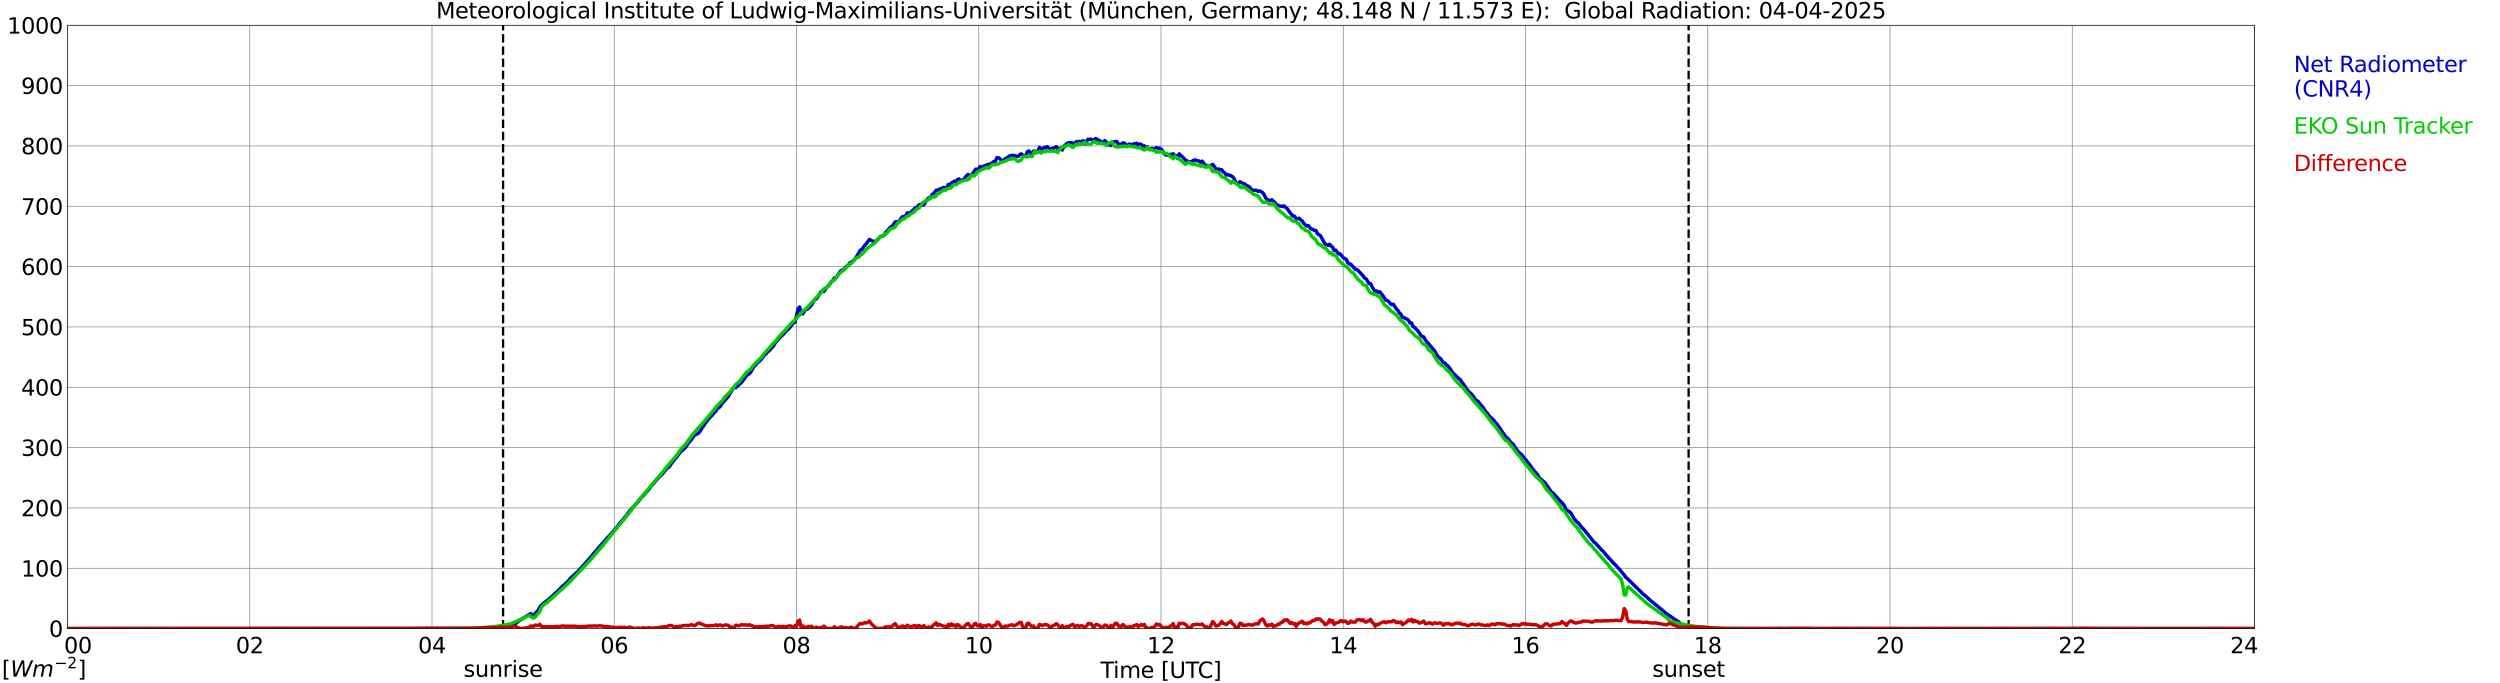 <?xml version="1.0" encoding="utf-8" standalone="no"?>
<!DOCTYPE svg PUBLIC "-//W3C//DTD SVG 1.1//EN"
  "http://www.w3.org/Graphics/SVG/1.1/DTD/svg11.dtd">
<svg xmlns:xlink="http://www.w3.org/1999/xlink" width="1085.4pt" height="296.64pt" viewBox="0 0 1085.4 296.64" xmlns="http://www.w3.org/2000/svg" version="1.1">
 <defs>
  <style type="text/css">*{stroke-linejoin: round; stroke-linecap: butt}</style>
 </defs>
 <g id="figure_1">
  <g id="patch_1">
   <path d="M 0 296.64 
L 1085.4 296.64 
L 1085.4 0 
L 0 0 
z
" style="fill: #ffffff"/>
  </g>
  <g id="axes_1">
   <g id="patch_2">
    <path d="M 29.306 272.909 
L 978.814 272.909 
L 978.814 10.976 
L 29.306 10.976 
z
" style="fill: #ffffff"/>
   </g>
   <g id="patch_3">
    <path d="M 978.814 272.909 
L 978.814 272.909 
L 978.814 10.976 
L 978.814 10.976 
z
" clip-path="url(#pb27848afe5)" style="fill: #d3d3d3; opacity: 0.25; stroke: #d3d3d3; stroke-linejoin: miter"/>
   </g>
   <g id="matplotlib.axis_1">
    <g id="xtick_1">
     <g id="line2d_1">
      <path d="M 29.306 272.909 
L 29.306 10.976 
" clip-path="url(#pb27848afe5)" style="fill: none; stroke: #808080; stroke-width: 0.3; stroke-linecap: square"/>
     </g>
     <g id="line2d_2"/>
     <g id="text_1">
      <!--    00 -->
      <g transform="translate(18.733 283.627) scale(0.095 -0.095)">
       <defs>
        <path id="DejaVuSans-20" transform="scale(0.016)"/>
        <path id="DejaVuSans-30" d="M 2034 4250 
Q 1547 4250 1301 3770 
Q 1056 3291 1056 2328 
Q 1056 1369 1301 889 
Q 1547 409 2034 409 
Q 2525 409 2770 889 
Q 3016 1369 3016 2328 
Q 3016 3291 2770 3770 
Q 2525 4250 2034 4250 
z
M 2034 4750 
Q 2819 4750 3233 4129 
Q 3647 3509 3647 2328 
Q 3647 1150 3233 529 
Q 2819 -91 2034 -91 
Q 1250 -91 836 529 
Q 422 1150 422 2328 
Q 422 3509 836 4129 
Q 1250 4750 2034 4750 
z
" transform="scale(0.016)"/>
       </defs>
       <use xlink:href="#DejaVuSans-20"/>
       <use xlink:href="#DejaVuSans-20" transform="translate(31.787 0)"/>
       <use xlink:href="#DejaVuSans-20" transform="translate(63.574 0)"/>
       <use xlink:href="#DejaVuSans-30" transform="translate(95.361 0)"/>
       <use xlink:href="#DejaVuSans-30" transform="translate(158.984 0)"/>
      </g>
     </g>
    </g>
    <g id="xtick_2">
     <g id="line2d_3">
      <path d="M 108.431 272.909 
L 108.431 10.976 
" clip-path="url(#pb27848afe5)" style="fill: none; stroke: #808080; stroke-width: 0.3; stroke-linecap: square"/>
     </g>
     <g id="line2d_4"/>
     <g id="text_2">
      <!-- 02 -->
      <g transform="translate(102.387 283.627) scale(0.095 -0.095)">
       <defs>
        <path id="DejaVuSans-32" d="M 1228 531 
L 3431 531 
L 3431 0 
L 469 0 
L 469 531 
Q 828 903 1448 1529 
Q 2069 2156 2228 2338 
Q 2531 2678 2651 2914 
Q 2772 3150 2772 3378 
Q 2772 3750 2511 3984 
Q 2250 4219 1831 4219 
Q 1534 4219 1204 4116 
Q 875 4013 500 3803 
L 500 4441 
Q 881 4594 1212 4672 
Q 1544 4750 1819 4750 
Q 2544 4750 2975 4387 
Q 3406 4025 3406 3419 
Q 3406 3131 3298 2873 
Q 3191 2616 2906 2266 
Q 2828 2175 2409 1742 
Q 1991 1309 1228 531 
z
" transform="scale(0.016)"/>
       </defs>
       <use xlink:href="#DejaVuSans-30"/>
       <use xlink:href="#DejaVuSans-32" transform="translate(63.623 0)"/>
      </g>
     </g>
    </g>
    <g id="xtick_3">
     <g id="line2d_5">
      <path d="M 187.557 272.909 
L 187.557 10.976 
" clip-path="url(#pb27848afe5)" style="fill: none; stroke: #808080; stroke-width: 0.3; stroke-linecap: square"/>
     </g>
     <g id="line2d_6"/>
     <g id="text_3">
      <!-- 04 -->
      <g transform="translate(181.513 283.627) scale(0.095 -0.095)">
       <defs>
        <path id="DejaVuSans-34" d="M 2419 4116 
L 825 1625 
L 2419 1625 
L 2419 4116 
z
M 2253 4666 
L 3047 4666 
L 3047 1625 
L 3713 1625 
L 3713 1100 
L 3047 1100 
L 3047 0 
L 2419 0 
L 2419 1100 
L 313 1100 
L 313 1709 
L 2253 4666 
z
" transform="scale(0.016)"/>
       </defs>
       <use xlink:href="#DejaVuSans-30"/>
       <use xlink:href="#DejaVuSans-34" transform="translate(63.623 0)"/>
      </g>
     </g>
    </g>
    <g id="xtick_4">
     <g id="line2d_7">
      <path d="M 266.683 272.909 
L 266.683 10.976 
" clip-path="url(#pb27848afe5)" style="fill: none; stroke: #808080; stroke-width: 0.3; stroke-linecap: square"/>
     </g>
     <g id="line2d_8"/>
     <g id="text_4">
      <!-- 06 -->
      <g transform="translate(260.638 283.627) scale(0.095 -0.095)">
       <defs>
        <path id="DejaVuSans-36" d="M 2113 2584 
Q 1688 2584 1439 2293 
Q 1191 2003 1191 1497 
Q 1191 994 1439 701 
Q 1688 409 2113 409 
Q 2538 409 2786 701 
Q 3034 994 3034 1497 
Q 3034 2003 2786 2293 
Q 2538 2584 2113 2584 
z
M 3366 4563 
L 3366 3988 
Q 3128 4100 2886 4159 
Q 2644 4219 2406 4219 
Q 1781 4219 1451 3797 
Q 1122 3375 1075 2522 
Q 1259 2794 1537 2939 
Q 1816 3084 2150 3084 
Q 2853 3084 3261 2657 
Q 3669 2231 3669 1497 
Q 3669 778 3244 343 
Q 2819 -91 2113 -91 
Q 1303 -91 875 529 
Q 447 1150 447 2328 
Q 447 3434 972 4092 
Q 1497 4750 2381 4750 
Q 2619 4750 2861 4703 
Q 3103 4656 3366 4563 
z
" transform="scale(0.016)"/>
       </defs>
       <use xlink:href="#DejaVuSans-30"/>
       <use xlink:href="#DejaVuSans-36" transform="translate(63.623 0)"/>
      </g>
     </g>
    </g>
    <g id="xtick_5">
     <g id="line2d_9">
      <path d="M 345.808 272.909 
L 345.808 10.976 
" clip-path="url(#pb27848afe5)" style="fill: none; stroke: #808080; stroke-width: 0.3; stroke-linecap: square"/>
     </g>
     <g id="line2d_10"/>
     <g id="text_5">
      <!-- 08 -->
      <g transform="translate(339.764 283.627) scale(0.095 -0.095)">
       <defs>
        <path id="DejaVuSans-38" d="M 2034 2216 
Q 1584 2216 1326 1975 
Q 1069 1734 1069 1313 
Q 1069 891 1326 650 
Q 1584 409 2034 409 
Q 2484 409 2743 651 
Q 3003 894 3003 1313 
Q 3003 1734 2745 1975 
Q 2488 2216 2034 2216 
z
M 1403 2484 
Q 997 2584 770 2862 
Q 544 3141 544 3541 
Q 544 4100 942 4425 
Q 1341 4750 2034 4750 
Q 2731 4750 3128 4425 
Q 3525 4100 3525 3541 
Q 3525 3141 3298 2862 
Q 3072 2584 2669 2484 
Q 3125 2378 3379 2068 
Q 3634 1759 3634 1313 
Q 3634 634 3220 271 
Q 2806 -91 2034 -91 
Q 1263 -91 848 271 
Q 434 634 434 1313 
Q 434 1759 690 2068 
Q 947 2378 1403 2484 
z
M 1172 3481 
Q 1172 3119 1398 2916 
Q 1625 2713 2034 2713 
Q 2441 2713 2670 2916 
Q 2900 3119 2900 3481 
Q 2900 3844 2670 4047 
Q 2441 4250 2034 4250 
Q 1625 4250 1398 4047 
Q 1172 3844 1172 3481 
z
" transform="scale(0.016)"/>
       </defs>
       <use xlink:href="#DejaVuSans-30"/>
       <use xlink:href="#DejaVuSans-38" transform="translate(63.623 0)"/>
      </g>
     </g>
    </g>
    <g id="xtick_6">
     <g id="line2d_11">
      <path d="M 424.934 272.909 
L 424.934 10.976 
" clip-path="url(#pb27848afe5)" style="fill: none; stroke: #808080; stroke-width: 0.3; stroke-linecap: square"/>
     </g>
     <g id="line2d_12"/>
     <g id="text_6">
      <!-- 10 -->
      <g transform="translate(418.89 283.627) scale(0.095 -0.095)">
       <defs>
        <path id="DejaVuSans-31" d="M 794 531 
L 1825 531 
L 1825 4091 
L 703 3866 
L 703 4441 
L 1819 4666 
L 2450 4666 
L 2450 531 
L 3481 531 
L 3481 0 
L 794 0 
L 794 531 
z
" transform="scale(0.016)"/>
       </defs>
       <use xlink:href="#DejaVuSans-31"/>
       <use xlink:href="#DejaVuSans-30" transform="translate(63.623 0)"/>
      </g>
     </g>
    </g>
    <g id="xtick_7">
     <g id="line2d_13">
      <path d="M 504.06 272.909 
L 504.06 10.976 
" clip-path="url(#pb27848afe5)" style="fill: none; stroke: #808080; stroke-width: 0.3; stroke-linecap: square"/>
     </g>
     <g id="line2d_14"/>
     <g id="text_7">
      <!-- 12 -->
      <g transform="translate(498.015 283.627) scale(0.095 -0.095)">
       <use xlink:href="#DejaVuSans-31"/>
       <use xlink:href="#DejaVuSans-32" transform="translate(63.623 0)"/>
      </g>
     </g>
    </g>
    <g id="xtick_8">
     <g id="line2d_15">
      <path d="M 583.185 272.909 
L 583.185 10.976 
" clip-path="url(#pb27848afe5)" style="fill: none; stroke: #808080; stroke-width: 0.3; stroke-linecap: square"/>
     </g>
     <g id="line2d_16"/>
     <g id="text_8">
      <!-- 14 -->
      <g transform="translate(577.141 283.627) scale(0.095 -0.095)">
       <use xlink:href="#DejaVuSans-31"/>
       <use xlink:href="#DejaVuSans-34" transform="translate(63.623 0)"/>
      </g>
     </g>
    </g>
    <g id="xtick_9">
     <g id="line2d_17">
      <path d="M 662.311 272.909 
L 662.311 10.976 
" clip-path="url(#pb27848afe5)" style="fill: none; stroke: #808080; stroke-width: 0.3; stroke-linecap: square"/>
     </g>
     <g id="line2d_18"/>
     <g id="text_9">
      <!-- 16 -->
      <g transform="translate(656.267 283.627) scale(0.095 -0.095)">
       <use xlink:href="#DejaVuSans-31"/>
       <use xlink:href="#DejaVuSans-36" transform="translate(63.623 0)"/>
      </g>
     </g>
    </g>
    <g id="xtick_10">
     <g id="line2d_19">
      <path d="M 741.437 272.909 
L 741.437 10.976 
" clip-path="url(#pb27848afe5)" style="fill: none; stroke: #808080; stroke-width: 0.3; stroke-linecap: square"/>
     </g>
     <g id="line2d_20"/>
     <g id="text_10">
      <!-- 18 -->
      <g transform="translate(735.392 283.627) scale(0.095 -0.095)">
       <use xlink:href="#DejaVuSans-31"/>
       <use xlink:href="#DejaVuSans-38" transform="translate(63.623 0)"/>
      </g>
     </g>
    </g>
    <g id="xtick_11">
     <g id="line2d_21">
      <path d="M 820.562 272.909 
L 820.562 10.976 
" clip-path="url(#pb27848afe5)" style="fill: none; stroke: #808080; stroke-width: 0.3; stroke-linecap: square"/>
     </g>
     <g id="line2d_22"/>
     <g id="text_11">
      <!-- 20 -->
      <g transform="translate(814.518 283.627) scale(0.095 -0.095)">
       <use xlink:href="#DejaVuSans-32"/>
       <use xlink:href="#DejaVuSans-30" transform="translate(63.623 0)"/>
      </g>
     </g>
    </g>
    <g id="xtick_12">
     <g id="line2d_23">
      <path d="M 899.688 272.909 
L 899.688 10.976 
" clip-path="url(#pb27848afe5)" style="fill: none; stroke: #808080; stroke-width: 0.3; stroke-linecap: square"/>
     </g>
     <g id="line2d_24"/>
     <g id="text_12">
      <!-- 22 -->
      <g transform="translate(893.644 283.627) scale(0.095 -0.095)">
       <use xlink:href="#DejaVuSans-32"/>
       <use xlink:href="#DejaVuSans-32" transform="translate(63.623 0)"/>
      </g>
     </g>
    </g>
    <g id="xtick_13">
     <g id="line2d_25">
      <path d="M 978.814 272.909 
L 978.814 10.976 
" clip-path="url(#pb27848afe5)" style="fill: none; stroke: #808080; stroke-width: 0.3; stroke-linecap: square"/>
     </g>
     <g id="line2d_26"/>
     <g id="text_13">
      <!-- 24    -->
      <g transform="translate(968.241 283.627) scale(0.095 -0.095)">
       <use xlink:href="#DejaVuSans-32"/>
       <use xlink:href="#DejaVuSans-34" transform="translate(63.623 0)"/>
       <use xlink:href="#DejaVuSans-20" transform="translate(127.246 0)"/>
       <use xlink:href="#DejaVuSans-20" transform="translate(159.033 0)"/>
       <use xlink:href="#DejaVuSans-20" transform="translate(190.82 0)"/>
      </g>
     </g>
    </g>
    <g id="text_14">
     <!-- Time [UTC] -->
     <g transform="translate(477.806 294.322) scale(0.095 -0.095)">
      <defs>
       <path id="DejaVuSans-54" d="M -19 4666 
L 3928 4666 
L 3928 4134 
L 2272 4134 
L 2272 0 
L 1638 0 
L 1638 4134 
L -19 4134 
L -19 4666 
z
" transform="scale(0.016)"/>
       <path id="DejaVuSans-69" d="M 603 3500 
L 1178 3500 
L 1178 0 
L 603 0 
L 603 3500 
z
M 603 4863 
L 1178 4863 
L 1178 4134 
L 603 4134 
L 603 4863 
z
" transform="scale(0.016)"/>
       <path id="DejaVuSans-6d" d="M 3328 2828 
Q 3544 3216 3844 3400 
Q 4144 3584 4550 3584 
Q 5097 3584 5394 3201 
Q 5691 2819 5691 2113 
L 5691 0 
L 5113 0 
L 5113 2094 
Q 5113 2597 4934 2840 
Q 4756 3084 4391 3084 
Q 3944 3084 3684 2787 
Q 3425 2491 3425 1978 
L 3425 0 
L 2847 0 
L 2847 2094 
Q 2847 2600 2669 2842 
Q 2491 3084 2119 3084 
Q 1678 3084 1418 2786 
Q 1159 2488 1159 1978 
L 1159 0 
L 581 0 
L 581 3500 
L 1159 3500 
L 1159 2956 
Q 1356 3278 1631 3431 
Q 1906 3584 2284 3584 
Q 2666 3584 2933 3390 
Q 3200 3197 3328 2828 
z
" transform="scale(0.016)"/>
       <path id="DejaVuSans-65" d="M 3597 1894 
L 3597 1613 
L 953 1613 
Q 991 1019 1311 708 
Q 1631 397 2203 397 
Q 2534 397 2845 478 
Q 3156 559 3463 722 
L 3463 178 
Q 3153 47 2828 -22 
Q 2503 -91 2169 -91 
Q 1331 -91 842 396 
Q 353 884 353 1716 
Q 353 2575 817 3079 
Q 1281 3584 2069 3584 
Q 2775 3584 3186 3129 
Q 3597 2675 3597 1894 
z
M 3022 2063 
Q 3016 2534 2758 2815 
Q 2500 3097 2075 3097 
Q 1594 3097 1305 2825 
Q 1016 2553 972 2059 
L 3022 2063 
z
" transform="scale(0.016)"/>
       <path id="DejaVuSans-5b" d="M 550 4863 
L 1875 4863 
L 1875 4416 
L 1125 4416 
L 1125 -397 
L 1875 -397 
L 1875 -844 
L 550 -844 
L 550 4863 
z
" transform="scale(0.016)"/>
       <path id="DejaVuSans-55" d="M 556 4666 
L 1191 4666 
L 1191 1831 
Q 1191 1081 1462 751 
Q 1734 422 2344 422 
Q 2950 422 3222 751 
Q 3494 1081 3494 1831 
L 3494 4666 
L 4128 4666 
L 4128 1753 
Q 4128 841 3676 375 
Q 3225 -91 2344 -91 
Q 1459 -91 1007 375 
Q 556 841 556 1753 
L 556 4666 
z
" transform="scale(0.016)"/>
       <path id="DejaVuSans-43" d="M 4122 4306 
L 4122 3641 
Q 3803 3938 3442 4084 
Q 3081 4231 2675 4231 
Q 1875 4231 1450 3742 
Q 1025 3253 1025 2328 
Q 1025 1406 1450 917 
Q 1875 428 2675 428 
Q 3081 428 3442 575 
Q 3803 722 4122 1019 
L 4122 359 
Q 3791 134 3420 21 
Q 3050 -91 2638 -91 
Q 1578 -91 968 557 
Q 359 1206 359 2328 
Q 359 3453 968 4101 
Q 1578 4750 2638 4750 
Q 3056 4750 3426 4639 
Q 3797 4528 4122 4306 
z
" transform="scale(0.016)"/>
       <path id="DejaVuSans-5d" d="M 1947 4863 
L 1947 -844 
L 622 -844 
L 622 -397 
L 1369 -397 
L 1369 4416 
L 622 4416 
L 622 4863 
L 1947 4863 
z
" transform="scale(0.016)"/>
      </defs>
      <use xlink:href="#DejaVuSans-54"/>
      <use xlink:href="#DejaVuSans-69" transform="translate(57.959 0)"/>
      <use xlink:href="#DejaVuSans-6d" transform="translate(85.742 0)"/>
      <use xlink:href="#DejaVuSans-65" transform="translate(183.154 0)"/>
      <use xlink:href="#DejaVuSans-20" transform="translate(244.678 0)"/>
      <use xlink:href="#DejaVuSans-5b" transform="translate(276.465 0)"/>
      <use xlink:href="#DejaVuSans-55" transform="translate(315.479 0)"/>
      <use xlink:href="#DejaVuSans-54" transform="translate(388.672 0)"/>
      <use xlink:href="#DejaVuSans-43" transform="translate(443.881 0)"/>
      <use xlink:href="#DejaVuSans-5d" transform="translate(513.705 0)"/>
     </g>
    </g>
   </g>
   <g id="matplotlib.axis_2">
    <g id="ytick_1">
     <g id="line2d_27">
      <path d="M 29.306 272.909 
L 978.814 272.909 
" clip-path="url(#pb27848afe5)" style="fill: none; stroke: #808080; stroke-width: 0.3; stroke-linecap: square"/>
     </g>
     <g id="line2d_28"/>
     <g id="text_15">
      <!-- 0 -->
      <g transform="translate(21.261 276.518) scale(0.095 -0.095)">
       <use xlink:href="#DejaVuSans-30"/>
      </g>
     </g>
    </g>
    <g id="ytick_2">
     <g id="line2d_29">
      <path d="M 29.306 246.715 
L 978.814 246.715 
" clip-path="url(#pb27848afe5)" style="fill: none; stroke: #808080; stroke-width: 0.3; stroke-linecap: square"/>
     </g>
     <g id="line2d_30"/>
     <g id="text_16">
      <!-- 100 -->
      <g transform="translate(9.173 250.325) scale(0.095 -0.095)">
       <use xlink:href="#DejaVuSans-31"/>
       <use xlink:href="#DejaVuSans-30" transform="translate(63.623 0)"/>
       <use xlink:href="#DejaVuSans-30" transform="translate(127.246 0)"/>
      </g>
     </g>
    </g>
    <g id="ytick_3">
     <g id="line2d_31">
      <path d="M 29.306 220.522 
L 978.814 220.522 
" clip-path="url(#pb27848afe5)" style="fill: none; stroke: #808080; stroke-width: 0.3; stroke-linecap: square"/>
     </g>
     <g id="line2d_32"/>
     <g id="text_17">
      <!-- 200 -->
      <g transform="translate(9.173 224.131) scale(0.095 -0.095)">
       <use xlink:href="#DejaVuSans-32"/>
       <use xlink:href="#DejaVuSans-30" transform="translate(63.623 0)"/>
       <use xlink:href="#DejaVuSans-30" transform="translate(127.246 0)"/>
      </g>
     </g>
    </g>
    <g id="ytick_4">
     <g id="line2d_33">
      <path d="M 29.306 194.329 
L 978.814 194.329 
" clip-path="url(#pb27848afe5)" style="fill: none; stroke: #808080; stroke-width: 0.3; stroke-linecap: square"/>
     </g>
     <g id="line2d_34"/>
     <g id="text_18">
      <!-- 300 -->
      <g transform="translate(9.173 197.938) scale(0.095 -0.095)">
       <defs>
        <path id="DejaVuSans-33" d="M 2597 2516 
Q 3050 2419 3304 2112 
Q 3559 1806 3559 1356 
Q 3559 666 3084 287 
Q 2609 -91 1734 -91 
Q 1441 -91 1130 -33 
Q 819 25 488 141 
L 488 750 
Q 750 597 1062 519 
Q 1375 441 1716 441 
Q 2309 441 2620 675 
Q 2931 909 2931 1356 
Q 2931 1769 2642 2001 
Q 2353 2234 1838 2234 
L 1294 2234 
L 1294 2753 
L 1863 2753 
Q 2328 2753 2575 2939 
Q 2822 3125 2822 3475 
Q 2822 3834 2567 4026 
Q 2313 4219 1838 4219 
Q 1578 4219 1281 4162 
Q 984 4106 628 3988 
L 628 4550 
Q 988 4650 1302 4700 
Q 1616 4750 1894 4750 
Q 2613 4750 3031 4423 
Q 3450 4097 3450 3541 
Q 3450 3153 3228 2886 
Q 3006 2619 2597 2516 
z
" transform="scale(0.016)"/>
       </defs>
       <use xlink:href="#DejaVuSans-33"/>
       <use xlink:href="#DejaVuSans-30" transform="translate(63.623 0)"/>
       <use xlink:href="#DejaVuSans-30" transform="translate(127.246 0)"/>
      </g>
     </g>
    </g>
    <g id="ytick_5">
     <g id="line2d_35">
      <path d="M 29.306 168.136 
L 978.814 168.136 
" clip-path="url(#pb27848afe5)" style="fill: none; stroke: #808080; stroke-width: 0.3; stroke-linecap: square"/>
     </g>
     <g id="line2d_36"/>
     <g id="text_19">
      <!-- 400 -->
      <g transform="translate(9.173 171.745) scale(0.095 -0.095)">
       <use xlink:href="#DejaVuSans-34"/>
       <use xlink:href="#DejaVuSans-30" transform="translate(63.623 0)"/>
       <use xlink:href="#DejaVuSans-30" transform="translate(127.246 0)"/>
      </g>
     </g>
    </g>
    <g id="ytick_6">
     <g id="line2d_37">
      <path d="M 29.306 141.942 
L 978.814 141.942 
" clip-path="url(#pb27848afe5)" style="fill: none; stroke: #808080; stroke-width: 0.3; stroke-linecap: square"/>
     </g>
     <g id="line2d_38"/>
     <g id="text_20">
      <!-- 500 -->
      <g transform="translate(9.173 145.551) scale(0.095 -0.095)">
       <defs>
        <path id="DejaVuSans-35" d="M 691 4666 
L 3169 4666 
L 3169 4134 
L 1269 4134 
L 1269 2991 
Q 1406 3038 1543 3061 
Q 1681 3084 1819 3084 
Q 2600 3084 3056 2656 
Q 3513 2228 3513 1497 
Q 3513 744 3044 326 
Q 2575 -91 1722 -91 
Q 1428 -91 1123 -41 
Q 819 9 494 109 
L 494 744 
Q 775 591 1075 516 
Q 1375 441 1709 441 
Q 2250 441 2565 725 
Q 2881 1009 2881 1497 
Q 2881 1984 2565 2268 
Q 2250 2553 1709 2553 
Q 1456 2553 1204 2497 
Q 953 2441 691 2322 
L 691 4666 
z
" transform="scale(0.016)"/>
       </defs>
       <use xlink:href="#DejaVuSans-35"/>
       <use xlink:href="#DejaVuSans-30" transform="translate(63.623 0)"/>
       <use xlink:href="#DejaVuSans-30" transform="translate(127.246 0)"/>
      </g>
     </g>
    </g>
    <g id="ytick_7">
     <g id="line2d_39">
      <path d="M 29.306 115.749 
L 978.814 115.749 
" clip-path="url(#pb27848afe5)" style="fill: none; stroke: #808080; stroke-width: 0.3; stroke-linecap: square"/>
     </g>
     <g id="line2d_40"/>
     <g id="text_21">
      <!-- 600 -->
      <g transform="translate(9.173 119.358) scale(0.095 -0.095)">
       <use xlink:href="#DejaVuSans-36"/>
       <use xlink:href="#DejaVuSans-30" transform="translate(63.623 0)"/>
       <use xlink:href="#DejaVuSans-30" transform="translate(127.246 0)"/>
      </g>
     </g>
    </g>
    <g id="ytick_8">
     <g id="line2d_41">
      <path d="M 29.306 89.556 
L 978.814 89.556 
" clip-path="url(#pb27848afe5)" style="fill: none; stroke: #808080; stroke-width: 0.3; stroke-linecap: square"/>
     </g>
     <g id="line2d_42"/>
     <g id="text_22">
      <!-- 700 -->
      <g transform="translate(9.173 93.165) scale(0.095 -0.095)">
       <defs>
        <path id="DejaVuSans-37" d="M 525 4666 
L 3525 4666 
L 3525 4397 
L 1831 0 
L 1172 0 
L 2766 4134 
L 525 4134 
L 525 4666 
z
" transform="scale(0.016)"/>
       </defs>
       <use xlink:href="#DejaVuSans-37"/>
       <use xlink:href="#DejaVuSans-30" transform="translate(63.623 0)"/>
       <use xlink:href="#DejaVuSans-30" transform="translate(127.246 0)"/>
      </g>
     </g>
    </g>
    <g id="ytick_9">
     <g id="line2d_43">
      <path d="M 29.306 63.362 
L 978.814 63.362 
" clip-path="url(#pb27848afe5)" style="fill: none; stroke: #808080; stroke-width: 0.3; stroke-linecap: square"/>
     </g>
     <g id="line2d_44"/>
     <g id="text_23">
      <!-- 800 -->
      <g transform="translate(9.173 66.972) scale(0.095 -0.095)">
       <use xlink:href="#DejaVuSans-38"/>
       <use xlink:href="#DejaVuSans-30" transform="translate(63.623 0)"/>
       <use xlink:href="#DejaVuSans-30" transform="translate(127.246 0)"/>
      </g>
     </g>
    </g>
    <g id="ytick_10">
     <g id="line2d_45">
      <path d="M 29.306 37.169 
L 978.814 37.169 
" clip-path="url(#pb27848afe5)" style="fill: none; stroke: #808080; stroke-width: 0.3; stroke-linecap: square"/>
     </g>
     <g id="line2d_46"/>
     <g id="text_24">
      <!-- 900 -->
      <g transform="translate(9.173 40.778) scale(0.095 -0.095)">
       <defs>
        <path id="DejaVuSans-39" d="M 703 97 
L 703 672 
Q 941 559 1184 500 
Q 1428 441 1663 441 
Q 2288 441 2617 861 
Q 2947 1281 2994 2138 
Q 2813 1869 2534 1725 
Q 2256 1581 1919 1581 
Q 1219 1581 811 2004 
Q 403 2428 403 3163 
Q 403 3881 828 4315 
Q 1253 4750 1959 4750 
Q 2769 4750 3195 4129 
Q 3622 3509 3622 2328 
Q 3622 1225 3098 567 
Q 2575 -91 1691 -91 
Q 1453 -91 1209 -44 
Q 966 3 703 97 
z
M 1959 2075 
Q 2384 2075 2632 2365 
Q 2881 2656 2881 3163 
Q 2881 3666 2632 3958 
Q 2384 4250 1959 4250 
Q 1534 4250 1286 3958 
Q 1038 3666 1038 3163 
Q 1038 2656 1286 2365 
Q 1534 2075 1959 2075 
z
" transform="scale(0.016)"/>
       </defs>
       <use xlink:href="#DejaVuSans-39"/>
       <use xlink:href="#DejaVuSans-30" transform="translate(63.623 0)"/>
       <use xlink:href="#DejaVuSans-30" transform="translate(127.246 0)"/>
      </g>
     </g>
    </g>
    <g id="ytick_11">
     <g id="line2d_47">
      <path d="M 29.306 10.976 
L 978.814 10.976 
" clip-path="url(#pb27848afe5)" style="fill: none; stroke: #808080; stroke-width: 0.3; stroke-linecap: square"/>
     </g>
     <g id="line2d_48"/>
     <g id="text_25">
      <!-- 1000 -->
      <g transform="translate(3.128 14.585) scale(0.095 -0.095)">
       <use xlink:href="#DejaVuSans-31"/>
       <use xlink:href="#DejaVuSans-30" transform="translate(63.623 0)"/>
       <use xlink:href="#DejaVuSans-30" transform="translate(127.246 0)"/>
       <use xlink:href="#DejaVuSans-30" transform="translate(190.869 0)"/>
      </g>
     </g>
    </g>
   </g>
   <g id="line2d_49">
    <path d="M 218.416 272.909 
L 218.416 10.976 
" clip-path="url(#pb27848afe5)" style="fill: none; stroke-dasharray: 3.7,1.6; stroke-dashoffset: 0; stroke: #000000"/>
   </g>
   <g id="line2d_50">
    <path d="M 733.129 272.909 
L 733.129 10.976 
" clip-path="url(#pb27848afe5)" style="fill: none; stroke-dasharray: 3.7,1.6; stroke-dashoffset: 0; stroke: #000000"/>
   </g>
   <g id="line2d_51">
    <path d="M 29.306 272.909 
L 210.635 272.859 
L 216.57 272.23 
L 223.164 271.136 
L 223.823 270.771 
L 225.801 269.231 
L 227.779 268.016 
L 230.417 266.397 
L 231.076 267.065 
L 231.736 267.387 
L 232.395 266.274 
L 233.714 264.875 
L 234.373 263.581 
L 235.033 262.769 
L 236.351 261.596 
L 237.67 260.663 
L 242.945 255.883 
L 244.264 254.403 
L 244.923 253.937 
L 246.901 252.033 
L 247.561 251.181 
L 249.539 249.298 
L 250.858 248.125 
L 252.836 245.956 
L 256.792 241.479 
L 258.111 239.819 
L 258.77 239.211 
L 260.089 237.529 
L 262.726 234.672 
L 263.386 233.739 
L 264.045 233.153 
L 268.002 228.676 
L 268.661 227.662 
L 270.639 225.373 
L 271.298 224.522 
L 271.958 223.896 
L 273.277 221.889 
L 275.255 219.823 
L 275.914 218.992 
L 277.233 217.636 
L 278.552 215.852 
L 279.211 215.286 
L 280.53 213.725 
L 281.849 212.389 
L 282.508 211.294 
L 285.805 207.507 
L 287.783 205.561 
L 289.102 203.861 
L 289.761 203.232 
L 290.42 202.787 
L 291.739 200.964 
L 293.058 199.222 
L 293.717 198.593 
L 295.696 195.898 
L 296.355 195.534 
L 297.674 194.198 
L 298.992 192.212 
L 300.311 190.774 
L 300.971 189.68 
L 301.63 188.889 
L 302.289 188.524 
L 302.949 188.302 
L 303.608 187.694 
L 304.267 186.783 
L 304.927 185.609 
L 305.586 184.776 
L 306.246 183.663 
L 308.224 181.172 
L 308.883 180.604 
L 310.202 179.045 
L 310.861 178.395 
L 311.521 177.222 
L 312.18 176.918 
L 312.839 176.329 
L 313.499 175.134 
L 316.136 172.258 
L 318.114 168.835 
L 318.774 168.206 
L 319.433 168.327 
L 320.752 167.093 
L 322.071 165.917 
L 324.049 163.143 
L 324.708 162.575 
L 325.368 162.292 
L 326.027 161.441 
L 327.346 159.07 
L 328.005 158.604 
L 328.665 157.572 
L 329.324 157.145 
L 329.983 156.558 
L 331.302 155.039 
L 331.961 154.046 
L 332.621 153.622 
L 333.28 152.71 
L 333.94 152.283 
L 335.918 150.054 
L 336.577 148.92 
L 339.215 145.863 
L 339.874 145.436 
L 341.193 143.836 
L 341.852 143.147 
L 342.512 142.744 
L 344.49 140.088 
L 345.149 139.967 
L 346.468 134.173 
L 347.127 133.241 
L 347.787 135.509 
L 348.446 136.342 
L 349.765 134.336 
L 350.424 134.294 
L 351.083 133.767 
L 352.402 132.371 
L 353.062 131.033 
L 353.721 130.103 
L 354.38 129.817 
L 355.04 128.966 
L 356.359 126.698 
L 357.018 126.373 
L 357.677 126.535 
L 358.996 124.712 
L 359.655 124.186 
L 360.974 122.323 
L 361.634 121.716 
L 362.293 120.681 
L 362.952 120.621 
L 364.93 117.664 
L 365.59 117.237 
L 366.249 117.158 
L 367.568 115.597 
L 368.227 115.293 
L 368.887 114.279 
L 369.546 113.795 
L 370.206 113.449 
L 370.865 112.883 
L 372.184 110.958 
L 373.502 108.609 
L 374.162 108.344 
L 375.481 106.5 
L 376.14 105.832 
L 377.459 103.949 
L 378.777 104.638 
L 379.437 104.8 
L 380.096 104.719 
L 380.756 104.274 
L 381.415 103.666 
L 382.074 102.854 
L 382.734 102.532 
L 383.393 102.388 
L 384.053 101.984 
L 384.712 100.628 
L 385.371 100.201 
L 386.031 99.208 
L 386.69 98.561 
L 387.349 98.197 
L 388.668 96.353 
L 389.328 96.23 
L 389.987 96.777 
L 391.306 94.59 
L 391.965 94.003 
L 392.624 94.205 
L 393.284 93.576 
L 393.943 92.403 
L 394.603 92.544 
L 395.262 92.24 
L 396.581 91.125 
L 397.24 90.294 
L 397.899 90.417 
L 398.559 89.364 
L 399.218 88.835 
L 399.878 88.594 
L 400.537 89.121 
L 401.196 88.817 
L 401.856 87.499 
L 403.175 85.941 
L 403.834 86.143 
L 404.493 84.705 
L 405.812 83.549 
L 406.471 82.596 
L 407.131 82.578 
L 407.79 82.111 
L 408.45 81.949 
L 409.768 81.362 
L 410.428 81.685 
L 411.087 81.381 
L 411.746 80.066 
L 412.406 80.532 
L 413.065 79.377 
L 413.725 79.154 
L 414.384 78.607 
L 415.043 79.437 
L 415.703 77.897 
L 416.362 77.716 
L 417.022 78.384 
L 417.681 78.243 
L 418.34 77.978 
L 419.659 76.257 
L 420.318 75.731 
L 420.978 76.074 
L 421.637 76.194 
L 423.615 73.441 
L 424.275 73.541 
L 424.934 73.219 
L 425.593 72.286 
L 426.253 73.219 
L 426.912 72.184 
L 428.89 71.375 
L 429.55 71.354 
L 430.869 70.644 
L 431.528 70.118 
L 432.187 69.976 
L 432.847 68.436 
L 433.506 68.517 
L 434.165 68.944 
L 434.825 69.753 
L 435.484 70.018 
L 436.144 69.106 
L 437.462 68.355 
L 438.122 67.81 
L 439.44 67.383 
L 440.1 67.587 
L 440.759 67.648 
L 441.419 67.951 
L 442.078 67.891 
L 442.737 67.1 
L 443.397 66.796 
L 444.056 67.443 
L 444.716 67.648 
L 445.375 67.443 
L 446.034 65.906 
L 446.694 65.539 
L 448.012 67.079 
L 448.672 65.662 
L 449.331 65.458 
L 449.991 66.33 
L 450.65 65.683 
L 451.309 63.939 
L 451.969 64.952 
L 452.628 64.627 
L 453.287 64.041 
L 453.947 64.182 
L 454.606 63.656 
L 455.266 64.305 
L 455.925 65.5 
L 456.584 64.486 
L 457.244 64.366 
L 457.903 64.122 
L 458.563 63.677 
L 459.222 64.507 
L 460.541 64.284 
L 461.2 65.136 
L 461.859 63.595 
L 463.178 62.338 
L 463.838 62.016 
L 465.156 61.935 
L 466.475 62.419 
L 467.134 61.571 
L 467.794 61.529 
L 468.453 61.366 
L 469.113 61.529 
L 470.431 61.104 
L 471.091 62.501 
L 472.409 60.416 
L 473.069 60.536 
L 473.728 60.434 
L 474.388 60.942 
L 475.706 60.172 
L 477.685 61.204 
L 478.344 62.055 
L 479.663 61.063 
L 480.322 61.61 
L 480.981 62.907 
L 481.641 62.582 
L 482.3 63.189 
L 482.96 61.631 
L 483.619 61.712 
L 484.278 61.408 
L 484.938 61.469 
L 485.597 62.825 
L 486.256 62.624 
L 486.916 62.603 
L 487.575 61.995 
L 488.235 62.157 
L 488.894 63.048 
L 489.553 63.069 
L 490.213 62.582 
L 490.872 62.642 
L 491.532 63.292 
L 492.191 62.401 
L 492.85 62.521 
L 493.51 62.197 
L 494.169 63.373 
L 494.828 62.521 
L 495.488 62.705 
L 496.147 63.475 
L 496.807 63.313 
L 497.466 64.224 
L 498.125 63.737 
L 498.785 64.79 
L 499.444 64.931 
L 500.103 64.366 
L 500.763 64.973 
L 501.422 64.426 
L 502.082 64.101 
L 502.741 64.345 
L 503.4 64.324 
L 504.06 64.73 
L 504.719 65.379 
L 505.379 66.655 
L 506.038 67.283 
L 506.697 67.242 
L 507.357 67.404 
L 508.016 67.019 
L 508.675 67.04 
L 509.335 66.754 
L 509.994 67.606 
L 510.654 67.587 
L 511.313 68.803 
L 511.972 66.775 
L 513.95 68.68 
L 514.61 69.492 
L 515.269 69.753 
L 515.929 70.463 
L 516.588 70.139 
L 517.247 70.361 
L 517.907 69.774 
L 518.566 69.471 
L 519.226 69.531 
L 519.885 69.814 
L 520.544 69.856 
L 521.204 70.463 
L 521.863 69.976 
L 522.522 70.707 
L 523.182 71.88 
L 523.841 71.778 
L 524.501 71.859 
L 525.16 72.449 
L 525.819 71.739 
L 526.479 71.396 
L 527.138 72.163 
L 527.797 73.198 
L 528.457 73.502 
L 529.116 73.36 
L 529.776 73.806 
L 530.435 73.682 
L 531.094 74.675 
L 531.754 75.042 
L 532.413 76.035 
L 533.073 75.77 
L 533.732 76.116 
L 534.391 76.257 
L 535.051 76.682 
L 535.71 77.37 
L 536.369 78.932 
L 537.029 79.861 
L 537.688 79.639 
L 538.348 78.869 
L 539.007 79.356 
L 540.326 79.822 
L 540.985 80.37 
L 542.304 81.059 
L 543.623 82.436 
L 544.282 82.758 
L 544.941 82.515 
L 545.601 82.677 
L 546.26 83.104 
L 546.919 82.861 
L 548.238 83.631 
L 548.898 84.684 
L 549.557 86.02 
L 550.216 86.729 
L 551.535 87.093 
L 552.195 86.708 
L 552.854 87.397 
L 553.513 87.905 
L 554.173 88.958 
L 554.832 89.019 
L 555.491 89.443 
L 556.151 89.464 
L 556.81 89.708 
L 557.47 89.364 
L 558.129 90.053 
L 558.788 90.517 
L 560.107 92.382 
L 561.426 93.841 
L 562.085 93.88 
L 562.745 95.137 
L 564.063 94.752 
L 564.723 95.481 
L 565.382 95.907 
L 566.042 97 
L 567.36 98.176 
L 568.02 97.893 
L 568.679 98.823 
L 569.338 99.412 
L 569.998 99.593 
L 570.657 100.038 
L 571.317 100.08 
L 571.976 101.437 
L 573.295 102.309 
L 574.613 104.779 
L 575.273 105.934 
L 576.592 106.563 
L 577.251 106.036 
L 577.91 106.825 
L 578.57 107.291 
L 579.229 108.771 
L 579.889 108.588 
L 581.207 110.23 
L 581.867 110.23 
L 583.185 111.891 
L 583.845 112.213 
L 584.504 112.661 
L 585.164 114.117 
L 585.823 114.583 
L 586.482 114.706 
L 588.46 117.014 
L 589.12 116.954 
L 591.757 119.688 
L 592.417 120.702 
L 593.076 121.027 
L 594.395 123.052 
L 595.054 123.154 
L 595.714 124.592 
L 597.032 126.617 
L 597.692 126.313 
L 598.351 126.981 
L 599.011 126.658 
L 600.329 128.259 
L 601.648 130.305 
L 602.307 130.506 
L 602.967 130.87 
L 603.626 131.863 
L 604.286 132.329 
L 604.945 132.086 
L 606.264 134.173 
L 606.923 134.781 
L 607.582 135.915 
L 608.242 136.402 
L 608.901 137.861 
L 609.561 137.861 
L 610.22 138.307 
L 610.879 138.569 
L 611.539 139.095 
L 612.198 140.292 
L 612.858 140.211 
L 613.517 141.872 
L 614.176 142.115 
L 614.836 142.966 
L 615.495 143.532 
L 616.814 145.457 
L 617.473 146.125 
L 618.133 146.288 
L 618.792 147.563 
L 622.748 152.223 
L 624.067 154.512 
L 624.726 155.222 
L 625.386 155.647 
L 626.705 157.512 
L 627.364 157.632 
L 628.023 158.483 
L 628.683 158.887 
L 630.661 161.723 
L 633.298 164.358 
L 633.958 164.762 
L 634.617 165.857 
L 635.276 166.648 
L 637.255 169.584 
L 639.233 171.467 
L 640.552 173.474 
L 641.87 174.385 
L 642.53 175.378 
L 643.848 176.837 
L 645.167 178.841 
L 645.827 179.49 
L 646.486 180.564 
L 648.464 182.366 
L 649.123 183.359 
L 649.783 183.907 
L 651.102 185.769 
L 652.42 187.775 
L 653.739 189.619 
L 654.399 190.125 
L 655.058 190.874 
L 655.717 191.827 
L 657.036 192.941 
L 657.695 194.156 
L 658.355 194.968 
L 659.014 195.979 
L 659.674 196.689 
L 660.333 197.095 
L 660.992 197.784 
L 661.652 198.795 
L 662.311 199.384 
L 663.63 201.186 
L 664.289 201.956 
L 664.949 203.03 
L 666.267 204.691 
L 666.927 205.32 
L 667.586 206.189 
L 668.246 207.365 
L 670.883 209.754 
L 673.521 213.544 
L 674.18 213.969 
L 675.499 215.407 
L 677.477 217.657 
L 678.136 218.201 
L 678.796 219.013 
L 679.455 220.027 
L 680.114 221.889 
L 680.774 221.769 
L 681.433 222.214 
L 682.092 222.882 
L 683.411 225.171 
L 684.73 226.691 
L 685.389 227.238 
L 686.708 228.98 
L 687.368 229.546 
L 691.983 235.279 
L 692.643 235.746 
L 695.28 238.703 
L 695.939 239.271 
L 697.258 240.911 
L 697.918 241.54 
L 698.577 242.412 
L 699.236 243.02 
L 700.555 244.578 
L 701.215 245.105 
L 703.193 247.273 
L 704.511 248.892 
L 705.171 249.644 
L 705.83 250.616 
L 707.149 251.789 
L 709.127 253.756 
L 712.424 256.957 
L 713.083 257.685 
L 715.062 259.286 
L 715.721 259.995 
L 721.655 264.836 
L 723.633 266.518 
L 724.952 267.369 
L 726.271 268.362 
L 728.909 270.022 
L 729.568 270.832 
L 730.227 271.4 
L 732.205 272.089 
L 734.184 272.351 
L 734.843 272.534 
L 740.118 272.909 
L 978.154 272.909 
L 978.154 272.909 
" clip-path="url(#pb27848afe5)" style="fill: none; stroke: #0000cc; stroke-width: 1.5; stroke-linecap: square"/>
   </g>
   <g id="line2d_52">
    <path d="M 28.646 272.926 
L 40.515 272.907 
L 55.022 272.879 
L 64.912 272.855 
L 68.209 272.89 
L 70.847 272.89 
L 79.419 272.919 
L 82.056 272.921 
L 122.278 272.892 
L 124.916 272.885 
L 128.213 272.94 
L 137.444 272.885 
L 151.291 272.931 
L 153.929 272.908 
L 163.16 272.887 
L 168.435 272.887 
L 173.051 272.867 
L 176.348 272.905 
L 179.645 272.867 
L 206.679 272.744 
L 215.251 271.982 
L 217.889 271.571 
L 221.186 270.975 
L 221.845 270.802 
L 223.823 269.874 
L 226.461 268.879 
L 229.098 267.487 
L 229.757 267.274 
L 230.417 267.506 
L 231.076 268.167 
L 231.736 268.356 
L 232.395 267.834 
L 233.714 266.235 
L 234.373 265.45 
L 235.033 263.751 
L 235.692 262.925 
L 237.67 261.428 
L 244.264 255.559 
L 246.901 253.069 
L 248.88 250.988 
L 250.858 248.946 
L 254.814 244.716 
L 256.133 243.348 
L 258.111 241.005 
L 261.408 237.225 
L 263.386 234.732 
L 264.705 233.131 
L 266.023 231.391 
L 267.342 229.816 
L 271.958 224.204 
L 273.277 222.566 
L 274.595 220.881 
L 275.255 219.843 
L 275.914 219.146 
L 277.233 217.344 
L 283.827 209.504 
L 285.145 207.835 
L 287.124 205.659 
L 292.399 199.173 
L 293.058 198.544 
L 294.377 196.922 
L 295.036 195.725 
L 296.355 194.25 
L 297.674 192.78 
L 300.971 188.313 
L 302.289 186.833 
L 303.608 185.298 
L 304.267 184.67 
L 304.927 183.827 
L 305.586 183.182 
L 311.521 176.023 
L 313.499 174.025 
L 314.818 172.186 
L 316.796 170.3 
L 317.455 169.373 
L 318.114 168.729 
L 319.433 166.883 
L 320.752 165.919 
L 323.39 162.53 
L 324.049 161.558 
L 324.708 161.191 
L 325.368 160.563 
L 326.027 160.16 
L 326.686 159.066 
L 329.983 155.633 
L 330.643 155.122 
L 331.302 154.076 
L 333.28 151.816 
L 333.94 151.182 
L 335.258 149.533 
L 336.577 148.286 
L 337.236 147.472 
L 337.896 146.475 
L 338.555 145.902 
L 339.215 145.04 
L 340.533 143.801 
L 343.83 140.037 
L 344.49 139.532 
L 345.149 138.712 
L 347.787 136.104 
L 348.446 135.167 
L 349.765 134.138 
L 350.424 133.598 
L 352.402 131.358 
L 353.062 130.784 
L 354.38 129.157 
L 355.04 128.548 
L 355.699 127.676 
L 356.359 127.25 
L 357.677 125.441 
L 358.996 124.702 
L 359.655 124.128 
L 360.974 122.385 
L 361.634 121.826 
L 362.293 121.527 
L 364.271 118.887 
L 366.909 116.703 
L 368.227 115.097 
L 369.546 114.446 
L 371.524 112.211 
L 372.184 111.823 
L 372.843 111.608 
L 373.502 110.824 
L 374.162 110.443 
L 376.799 107.567 
L 377.459 107.251 
L 378.118 106.643 
L 379.437 105.77 
L 380.096 105.188 
L 380.756 104.124 
L 382.734 102.439 
L 383.393 102.414 
L 384.053 101.404 
L 384.712 101.464 
L 385.371 100.893 
L 386.031 99.939 
L 386.69 99.326 
L 388.009 98.995 
L 388.668 98.481 
L 389.328 97.291 
L 389.987 96.577 
L 390.646 96.236 
L 391.306 95.536 
L 391.965 95.172 
L 392.624 94.979 
L 393.284 94.281 
L 393.943 93.866 
L 394.603 93.625 
L 395.262 92.994 
L 395.921 92.556 
L 396.581 92.302 
L 397.899 90.917 
L 398.559 90.576 
L 399.218 90.1 
L 400.537 88.132 
L 401.196 87.544 
L 401.856 87.169 
L 402.515 87.01 
L 403.175 86.666 
L 404.493 85.474 
L 405.812 85.536 
L 406.471 85.099 
L 407.131 83.935 
L 407.79 83.95 
L 409.768 82.397 
L 410.428 82.648 
L 411.087 81.888 
L 411.746 81.911 
L 413.065 81.416 
L 413.725 80.382 
L 414.384 80.221 
L 415.043 80.274 
L 416.362 79.135 
L 417.022 78.969 
L 417.681 78.647 
L 418.34 78.49 
L 419 78.216 
L 419.659 78.222 
L 420.318 77.964 
L 420.978 77.516 
L 421.637 76.081 
L 422.297 76.124 
L 422.956 76.444 
L 423.615 75.717 
L 424.275 74.761 
L 426.253 73.65 
L 427.572 73.147 
L 428.231 72.763 
L 428.89 72.979 
L 429.55 72.875 
L 430.209 72.064 
L 430.869 71.52 
L 432.187 71.54 
L 432.847 71.277 
L 433.506 71.2 
L 434.165 70.676 
L 436.803 69.832 
L 437.462 69.364 
L 438.122 69.176 
L 439.44 69.045 
L 440.1 68.802 
L 440.759 68.984 
L 441.419 69.798 
L 442.078 70.092 
L 443.397 69.452 
L 444.056 68.051 
L 444.716 67.8 
L 445.375 68.093 
L 446.034 68.146 
L 446.694 67.82 
L 447.353 67.699 
L 448.012 68.033 
L 449.331 65.521 
L 449.991 66.174 
L 450.65 66.131 
L 451.309 65.75 
L 451.969 66.505 
L 452.628 65.914 
L 453.287 65.716 
L 453.947 65.938 
L 454.606 65.275 
L 455.266 65.561 
L 455.925 65.697 
L 456.584 65.374 
L 457.244 65.653 
L 457.903 65.644 
L 458.563 65.83 
L 459.222 66.232 
L 459.881 65.044 
L 461.859 63.35 
L 462.519 63.567 
L 463.178 63.272 
L 463.838 62.788 
L 465.816 64.043 
L 467.134 62.647 
L 467.794 62.937 
L 468.453 62.273 
L 469.113 62.717 
L 469.772 62.605 
L 470.431 61.965 
L 471.091 61.823 
L 471.75 62.442 
L 472.409 62.599 
L 473.069 62.621 
L 473.728 62.503 
L 475.047 61.349 
L 475.706 61.896 
L 476.366 62.264 
L 477.025 62.069 
L 477.685 62.227 
L 478.344 62.193 
L 479.003 62.325 
L 479.663 62.574 
L 480.322 63.056 
L 480.981 62.261 
L 481.641 62.107 
L 482.3 61.822 
L 482.96 61.885 
L 483.619 63.273 
L 484.278 63.731 
L 484.938 63.729 
L 485.597 63.856 
L 486.256 63.748 
L 486.916 63.485 
L 487.575 63.755 
L 488.235 63.32 
L 488.894 63.57 
L 489.553 63.682 
L 490.213 63.263 
L 490.872 63.522 
L 492.85 63.828 
L 494.169 64.186 
L 494.828 63.843 
L 495.488 64.512 
L 496.807 65.122 
L 497.466 64.783 
L 498.125 64.024 
L 498.785 64.782 
L 499.444 65.059 
L 500.103 64.927 
L 500.763 65.32 
L 501.422 65.49 
L 502.082 66.114 
L 502.741 65.933 
L 503.4 66.06 
L 504.06 65.789 
L 504.719 65.846 
L 505.379 66.432 
L 506.038 66.739 
L 506.697 66.75 
L 507.357 67.077 
L 508.016 68.006 
L 508.675 68.361 
L 509.335 68.92 
L 509.994 67.823 
L 510.654 68.297 
L 511.313 68.582 
L 513.291 70.154 
L 513.95 70.855 
L 514.61 71.341 
L 515.269 70.97 
L 515.929 70.462 
L 516.588 70.659 
L 517.907 71.458 
L 518.566 71.06 
L 519.226 71.47 
L 519.885 71.695 
L 520.544 71.748 
L 521.204 72.159 
L 521.863 72.003 
L 522.522 72.13 
L 523.182 72.567 
L 523.841 72.582 
L 524.501 71.938 
L 525.16 72.081 
L 526.479 74.438 
L 527.138 74.567 
L 527.797 74.418 
L 528.457 74.695 
L 529.116 74.85 
L 529.776 75.904 
L 530.435 76.738 
L 531.754 77.132 
L 532.413 77.76 
L 533.073 78.192 
L 533.732 78.775 
L 534.391 79.553 
L 535.051 78.761 
L 535.71 79.074 
L 537.688 80.407 
L 538.348 81.175 
L 539.007 81.531 
L 539.666 80.937 
L 541.644 82.345 
L 542.304 82.889 
L 542.963 83.262 
L 544.282 84.46 
L 544.941 84.546 
L 546.26 85.11 
L 547.579 87.093 
L 548.238 87.801 
L 548.898 87.822 
L 549.557 87.696 
L 550.216 87.843 
L 550.876 88.564 
L 551.535 88.497 
L 552.195 88.656 
L 552.854 88.331 
L 553.513 89.116 
L 554.173 90.192 
L 554.832 90.933 
L 555.491 91.354 
L 556.151 92.134 
L 556.81 92.466 
L 558.788 94.379 
L 559.448 94.7 
L 560.107 94.614 
L 560.766 95.71 
L 562.085 96.096 
L 562.745 96.099 
L 563.404 97.009 
L 564.063 97.213 
L 564.723 98.397 
L 565.382 99.074 
L 566.042 99.188 
L 566.701 100.019 
L 568.02 100.426 
L 568.679 101.269 
L 569.338 102.502 
L 569.998 103.106 
L 570.657 103.526 
L 571.317 104.281 
L 571.976 105.498 
L 572.635 106.218 
L 573.295 106.255 
L 573.954 106.811 
L 574.613 107.515 
L 575.273 107.654 
L 575.932 108.227 
L 577.251 109.902 
L 577.91 109.678 
L 578.57 110.748 
L 579.229 110.544 
L 579.889 110.966 
L 581.207 112.951 
L 583.845 115.512 
L 584.504 115.714 
L 585.823 117.015 
L 586.482 117.971 
L 587.142 118.272 
L 587.801 118.865 
L 588.46 119.87 
L 589.779 121.491 
L 590.439 122.081 
L 591.098 122.403 
L 591.757 123.578 
L 592.417 123.778 
L 593.076 123.778 
L 593.736 125.32 
L 594.395 126.432 
L 595.054 127.175 
L 595.714 127.347 
L 596.373 127.778 
L 597.032 127.624 
L 598.351 128.684 
L 599.011 128.857 
L 600.329 131.065 
L 600.989 132.268 
L 602.967 133.86 
L 603.626 134.786 
L 604.286 135.373 
L 604.945 135.603 
L 605.604 136.353 
L 606.264 136.707 
L 607.582 138.469 
L 608.242 139.296 
L 608.901 139.572 
L 609.561 140.047 
L 610.22 141.081 
L 610.879 141.571 
L 611.539 142.861 
L 612.198 143.665 
L 613.517 144.725 
L 614.176 145.68 
L 616.154 146.93 
L 617.473 148.966 
L 618.133 149.527 
L 618.792 149.666 
L 619.451 150.488 
L 620.111 151.69 
L 620.77 152.38 
L 621.429 152.769 
L 622.089 153.326 
L 622.748 154.763 
L 624.726 157.632 
L 625.386 158.088 
L 626.045 158.713 
L 626.705 158.941 
L 628.023 160.518 
L 630.001 162.364 
L 631.32 164.421 
L 632.639 165.984 
L 635.276 168.477 
L 636.595 170.254 
L 637.255 170.796 
L 638.573 172.451 
L 639.892 174.227 
L 641.211 175.657 
L 645.167 180.125 
L 645.827 181.117 
L 646.486 181.853 
L 647.805 183.708 
L 648.464 184.196 
L 649.123 185.033 
L 650.442 186.947 
L 653.08 190.554 
L 653.739 191.252 
L 654.399 191.437 
L 657.036 194.702 
L 659.014 197.442 
L 659.674 197.995 
L 661.652 200.779 
L 662.311 201.562 
L 662.97 202.162 
L 664.949 204.709 
L 666.927 206.976 
L 668.905 208.824 
L 669.564 209.542 
L 670.224 210.575 
L 670.883 211.84 
L 671.542 212.732 
L 673.521 214.724 
L 674.18 215.809 
L 675.499 217.316 
L 677.477 219.902 
L 678.136 221.264 
L 678.796 221.497 
L 679.455 222.228 
L 682.092 226.228 
L 683.411 227.761 
L 684.73 229.149 
L 686.049 230.915 
L 687.368 232.827 
L 690.005 236.086 
L 690.664 236.587 
L 695.28 241.977 
L 695.939 242.652 
L 697.258 244.205 
L 697.918 244.873 
L 699.236 246.585 
L 700.555 248.038 
L 703.852 251.457 
L 704.511 254.002 
L 705.171 258.327 
L 705.83 258.308 
L 706.49 255.194 
L 707.149 254.814 
L 707.808 255.542 
L 710.446 257.892 
L 715.062 262.072 
L 717.04 263.478 
L 721.655 266.803 
L 723.633 268.145 
L 724.952 269.624 
L 725.612 269.928 
L 728.249 270.49 
L 729.568 270.799 
L 732.865 271.47 
L 736.162 271.961 
L 746.052 272.788 
L 758.581 272.91 
L 760.559 272.919 
L 767.153 272.929 
L 773.087 272.843 
L 774.406 272.908 
L 777.043 272.841 
L 781 272.853 
L 784.956 272.842 
L 786.934 272.913 
L 794.847 272.954 
L 807.375 272.881 
L 809.353 272.902 
L 812.65 272.883 
L 815.947 272.906 
L 825.837 272.928 
L 829.134 272.936 
L 835.069 272.905 
L 838.366 272.975 
L 842.322 272.945 
L 844.3 272.936 
L 846.938 272.875 
L 849.575 272.89 
L 852.213 272.896 
L 860.125 272.883 
L 863.422 272.918 
L 866.06 272.946 
L 868.038 272.858 
L 870.016 272.896 
L 871.994 272.904 
L 877.269 272.914 
L 890.457 272.856 
L 892.435 272.981 
L 900.347 272.855 
L 902.985 272.871 
L 906.941 272.814 
L 909.579 272.856 
L 925.404 272.912 
L 928.701 272.917 
L 954.417 272.902 
L 957.714 272.894 
L 970.242 272.897 
L 973.539 272.914 
L 978.154 272.899 
L 978.154 272.899 
" clip-path="url(#pb27848afe5)" style="fill: none; stroke: #00cc00; stroke-width: 1.5; stroke-linecap: square"/>
   </g>
   <g id="line2d_53">
    <path d="M 29.306 272.898 
L 202.063 272.829 
L 206.02 272.752 
L 207.998 272.646 
L 210.635 272.502 
L 221.845 272.331 
L 223.164 271.919 
L 223.823 272.011 
L 225.801 272.81 
L 226.461 272.897 
L 229.757 272.396 
L 230.417 271.8 
L 231.076 271.807 
L 231.736 271.94 
L 232.395 271.349 
L 233.054 271.519 
L 233.714 271.549 
L 234.373 271.04 
L 235.033 271.927 
L 235.692 272.125 
L 237.011 272.096 
L 238.329 272.132 
L 239.648 272.095 
L 240.308 272.126 
L 241.626 271.964 
L 242.945 271.982 
L 244.264 271.753 
L 244.923 271.88 
L 249.539 271.863 
L 250.858 272.088 
L 253.495 272.003 
L 255.473 271.844 
L 256.133 271.748 
L 256.792 271.872 
L 258.111 271.722 
L 258.77 271.854 
L 260.089 271.705 
L 261.408 271.775 
L 262.067 272.022 
L 264.045 272.072 
L 265.364 272.265 
L 267.342 272.416 
L 268.002 272.548 
L 268.661 272.318 
L 269.98 272.414 
L 271.298 272.364 
L 271.958 272.601 
L 272.617 272.525 
L 273.277 272.232 
L 273.936 272.371 
L 275.255 272.888 
L 275.914 272.755 
L 276.573 272.768 
L 277.233 272.617 
L 277.892 272.799 
L 278.552 272.774 
L 279.211 272.53 
L 280.53 272.76 
L 281.849 272.471 
L 282.508 272.74 
L 285.145 272.548 
L 286.464 272.477 
L 287.124 272.216 
L 289.761 272.014 
L 290.42 271.589 
L 291.08 271.515 
L 291.739 271.69 
L 292.399 272.072 
L 293.058 272.231 
L 293.717 272.038 
L 294.377 272.149 
L 295.036 271.864 
L 295.696 271.926 
L 296.355 271.625 
L 297.014 271.616 
L 297.674 271.491 
L 298.992 271.618 
L 300.311 271.166 
L 300.971 271.542 
L 301.63 271.663 
L 302.949 270.649 
L 303.608 270.513 
L 306.246 271.627 
L 306.905 271.767 
L 307.564 271.645 
L 308.224 271.751 
L 308.883 271.587 
L 309.543 271.645 
L 310.202 271.538 
L 310.861 271.262 
L 311.521 271.709 
L 312.18 271.377 
L 312.839 271.313 
L 313.499 271.799 
L 314.818 271.338 
L 315.477 271.33 
L 316.136 271.472 
L 316.796 272.126 
L 317.455 272.193 
L 318.114 272.803 
L 318.774 272.538 
L 319.433 271.465 
L 320.093 271.511 
L 320.752 271.735 
L 321.411 271.494 
L 322.071 271.129 
L 322.73 271.402 
L 323.39 271.264 
L 324.049 271.324 
L 324.708 271.525 
L 325.368 271.18 
L 326.027 271.628 
L 326.686 271.648 
L 327.346 272.206 
L 328.005 272.03 
L 328.665 272.205 
L 329.983 271.983 
L 330.643 272.243 
L 331.302 271.946 
L 331.961 272.161 
L 332.621 271.778 
L 333.28 272.014 
L 334.599 271.649 
L 335.258 271.597 
L 335.918 271.76 
L 336.577 272.275 
L 337.236 272.21 
L 337.896 271.92 
L 339.215 272.085 
L 339.874 271.895 
L 340.533 272.164 
L 341.852 272.056 
L 342.512 271.713 
L 343.171 271.733 
L 344.49 272.353 
L 345.149 271.653 
L 345.808 272.011 
L 346.468 269.765 
L 347.127 269.218 
L 347.787 272.313 
L 348.446 271.734 
L 349.105 272.087 
L 349.765 272.711 
L 350.424 272.213 
L 351.083 271.973 
L 351.743 272.051 
L 352.402 271.896 
L 353.062 272.66 
L 353.721 272.754 
L 354.38 272.249 
L 355.04 272.491 
L 355.699 272.853 
L 356.359 272.357 
L 357.018 272.857 
L 357.677 271.814 
L 358.996 272.899 
L 361.634 272.798 
L 362.293 272.063 
L 362.952 272.878 
L 363.612 272.656 
L 364.271 272.759 
L 364.93 272.214 
L 365.59 272.205 
L 366.249 272.821 
L 366.909 272.492 
L 367.568 272.532 
L 368.227 272.712 
L 369.546 272.258 
L 370.206 272.649 
L 370.865 272.792 
L 371.524 272.649 
L 372.184 272.044 
L 372.843 271.185 
L 373.502 270.694 
L 374.162 270.809 
L 374.821 270.634 
L 375.481 270.321 
L 376.14 270.486 
L 376.799 270.181 
L 377.459 269.607 
L 378.118 270.621 
L 379.437 271.939 
L 380.096 272.44 
L 380.756 272.759 
L 381.415 272.836 
L 382.074 272.756 
L 383.393 272.883 
L 384.053 272.329 
L 384.712 272.072 
L 385.371 272.217 
L 386.69 272.144 
L 387.349 271.948 
L 388.009 271.2 
L 388.668 270.781 
L 389.987 272.709 
L 390.646 272.256 
L 391.965 271.74 
L 392.624 272.135 
L 393.284 272.204 
L 393.943 271.445 
L 395.262 272.155 
L 395.921 272.046 
L 396.581 271.732 
L 397.24 271.566 
L 397.899 272.409 
L 398.559 271.697 
L 399.218 271.644 
L 399.878 272.415 
L 400.537 271.92 
L 401.196 271.636 
L 401.856 272.578 
L 402.515 272.607 
L 403.175 272.184 
L 403.834 272.784 
L 405.812 270.922 
L 406.471 270.406 
L 407.131 271.551 
L 407.79 271.07 
L 409.109 271.701 
L 410.428 271.945 
L 411.087 272.401 
L 411.746 271.064 
L 412.406 271.787 
L 413.065 270.869 
L 413.725 271.681 
L 414.384 271.294 
L 415.043 272.072 
L 415.703 271.149 
L 416.362 271.49 
L 417.022 272.324 
L 417.681 272.505 
L 418.34 272.396 
L 419 271.759 
L 419.659 270.944 
L 420.318 270.676 
L 420.978 271.467 
L 421.637 272.796 
L 422.297 272.109 
L 422.956 270.938 
L 423.615 270.633 
L 424.275 271.688 
L 424.934 271.745 
L 425.593 271.121 
L 426.253 272.477 
L 426.912 271.681 
L 427.572 271.703 
L 428.231 271.905 
L 428.89 271.305 
L 429.55 271.388 
L 430.209 271.856 
L 430.869 272.032 
L 431.528 271.458 
L 432.187 271.345 
L 432.847 270.068 
L 433.506 270.226 
L 434.825 272.197 
L 435.484 272.593 
L 436.144 271.924 
L 436.803 271.799 
L 437.462 271.9 
L 438.122 271.543 
L 439.44 271.247 
L 440.1 271.694 
L 440.759 271.573 
L 441.419 271.062 
L 442.078 270.708 
L 442.737 270.184 
L 443.397 270.253 
L 444.056 272.301 
L 444.716 272.756 
L 445.375 272.259 
L 446.034 270.669 
L 446.694 270.628 
L 447.353 271.5 
L 448.012 271.955 
L 448.672 271.752 
L 449.331 272.845 
L 449.991 272.753 
L 450.65 272.461 
L 451.309 271.098 
L 452.628 271.622 
L 453.287 271.234 
L 453.947 271.153 
L 454.606 271.29 
L 455.266 271.653 
L 455.925 272.712 
L 456.584 272.02 
L 457.244 271.622 
L 457.903 271.386 
L 458.563 270.755 
L 459.222 271.184 
L 459.881 272.209 
L 460.541 272.76 
L 461.2 271.616 
L 461.859 272.664 
L 463.178 271.975 
L 463.838 272.136 
L 465.156 271.335 
L 465.816 271.062 
L 466.475 272.047 
L 467.134 271.833 
L 467.794 271.501 
L 468.453 272.002 
L 469.113 271.721 
L 469.772 271.67 
L 470.431 272.048 
L 471.091 272.231 
L 471.75 271.833 
L 472.409 270.725 
L 473.728 270.839 
L 474.388 271.89 
L 475.047 272.156 
L 475.706 271.185 
L 476.366 271.12 
L 477.685 271.886 
L 478.344 272.771 
L 479.663 271.397 
L 480.322 271.463 
L 480.981 272.263 
L 481.641 272.434 
L 482.3 271.541 
L 482.96 272.655 
L 483.619 271.347 
L 484.278 270.586 
L 484.938 270.649 
L 485.597 271.878 
L 486.256 271.784 
L 486.916 272.026 
L 487.575 271.149 
L 488.894 272.387 
L 490.872 272.029 
L 491.532 272.604 
L 492.191 271.625 
L 492.85 271.603 
L 493.51 271.142 
L 494.169 272.095 
L 495.488 271.102 
L 496.147 271.62 
L 496.807 271.099 
L 497.466 272.35 
L 498.785 272.901 
L 499.444 272.781 
L 500.103 272.348 
L 500.763 272.562 
L 501.422 271.845 
L 502.082 270.895 
L 502.741 271.32 
L 503.4 271.172 
L 504.719 272.442 
L 505.379 272.686 
L 506.038 272.364 
L 506.697 272.417 
L 507.357 272.582 
L 508.016 271.922 
L 508.675 271.588 
L 509.335 270.743 
L 509.994 272.692 
L 510.654 272.199 
L 511.313 272.689 
L 511.972 270.593 
L 512.632 270.723 
L 513.291 270.604 
L 513.95 270.734 
L 514.61 271.06 
L 515.269 271.692 
L 515.929 272.908 
L 516.588 272.388 
L 517.247 272.163 
L 517.907 271.226 
L 518.566 271.32 
L 519.226 270.969 
L 521.204 271.214 
L 521.863 270.882 
L 523.182 272.222 
L 523.841 272.105 
L 524.501 272.83 
L 525.16 272.541 
L 525.819 271.408 
L 526.479 269.866 
L 527.138 270.505 
L 527.797 271.688 
L 528.457 271.715 
L 529.116 271.419 
L 529.776 270.81 
L 530.435 269.853 
L 531.094 270.698 
L 531.754 270.819 
L 532.413 271.183 
L 533.073 270.487 
L 533.732 270.249 
L 534.391 269.613 
L 535.051 270.829 
L 535.71 271.206 
L 536.369 272.315 
L 537.029 272.853 
L 537.688 272.141 
L 538.348 270.603 
L 539.007 270.734 
L 539.666 271.571 
L 540.326 271.367 
L 540.985 271.487 
L 542.304 271.078 
L 542.963 271.332 
L 543.623 271.409 
L 544.282 271.208 
L 544.941 270.878 
L 545.601 270.805 
L 546.26 270.903 
L 546.919 269.67 
L 547.579 269.083 
L 548.238 268.739 
L 548.898 269.77 
L 549.557 271.232 
L 550.216 271.795 
L 550.876 271.258 
L 551.535 271.505 
L 552.195 270.961 
L 552.854 271.975 
L 553.513 271.698 
L 554.173 271.675 
L 554.832 270.994 
L 555.491 270.998 
L 556.151 270.239 
L 556.81 270.15 
L 557.47 269.172 
L 558.129 269.319 
L 558.788 269.046 
L 559.448 269.739 
L 560.107 270.677 
L 560.766 270.291 
L 561.426 270.857 
L 562.085 270.693 
L 562.745 271.947 
L 563.404 270.815 
L 565.382 269.743 
L 566.042 270.721 
L 566.701 270.518 
L 567.36 270.896 
L 568.02 270.376 
L 568.679 270.462 
L 569.338 269.819 
L 569.998 269.396 
L 570.657 269.421 
L 571.317 268.708 
L 571.976 268.848 
L 572.635 268.634 
L 573.295 268.963 
L 573.954 269.722 
L 574.613 270.173 
L 575.273 271.189 
L 575.932 270.98 
L 576.592 270.419 
L 577.251 269.043 
L 577.91 270.056 
L 578.57 269.451 
L 579.229 271.135 
L 579.889 270.53 
L 581.207 270.188 
L 581.867 269.536 
L 582.526 269.52 
L 583.185 269.98 
L 583.845 269.609 
L 584.504 269.855 
L 585.164 270.664 
L 585.823 270.477 
L 586.482 269.644 
L 587.142 270.092 
L 588.46 270.053 
L 589.12 269.197 
L 589.779 269.04 
L 590.439 269.018 
L 591.098 269.505 
L 591.757 269.019 
L 592.417 269.833 
L 593.076 270.158 
L 593.736 269.648 
L 594.395 269.528 
L 595.054 268.887 
L 595.714 270.153 
L 596.373 270.673 
L 597.032 271.901 
L 597.692 271.082 
L 598.351 271.205 
L 599.011 270.71 
L 600.329 270.103 
L 600.989 269.953 
L 601.648 270.396 
L 602.307 270.039 
L 602.967 269.919 
L 603.626 269.986 
L 604.286 269.865 
L 604.945 269.392 
L 605.604 269.676 
L 606.264 270.375 
L 606.923 270.015 
L 607.582 270.354 
L 608.242 270.016 
L 608.901 271.198 
L 610.879 269.907 
L 611.539 269.143 
L 612.198 269.536 
L 612.858 268.876 
L 613.517 270.056 
L 614.176 269.344 
L 614.836 269.802 
L 615.495 269.851 
L 616.154 270.564 
L 617.473 270.068 
L 618.133 269.67 
L 618.792 270.806 
L 619.451 270.775 
L 620.111 270.485 
L 620.77 270.321 
L 621.429 270.784 
L 622.089 270.934 
L 622.748 270.369 
L 624.067 270.647 
L 624.726 270.499 
L 625.386 270.467 
L 626.045 270.733 
L 626.705 271.48 
L 627.364 270.806 
L 628.023 270.874 
L 628.683 270.649 
L 629.342 270.854 
L 630.001 271.236 
L 630.661 271.16 
L 631.98 270.585 
L 632.639 270.552 
L 633.298 270.65 
L 633.958 270.545 
L 634.617 271.028 
L 635.936 271.169 
L 636.595 271.366 
L 637.255 271.697 
L 637.914 271.537 
L 638.573 271.155 
L 639.233 270.969 
L 640.552 271.364 
L 641.87 270.906 
L 642.53 271.153 
L 645.167 271.625 
L 645.827 271.282 
L 646.486 271.62 
L 647.805 270.899 
L 649.123 271.235 
L 649.783 270.746 
L 651.761 270.826 
L 652.42 271.014 
L 653.08 270.982 
L 654.399 271.597 
L 655.058 271.564 
L 655.717 271.801 
L 657.036 271.148 
L 657.695 271.4 
L 658.355 271.236 
L 659.674 271.602 
L 660.333 271.049 
L 660.992 270.751 
L 661.652 270.924 
L 662.311 270.731 
L 662.97 271.124 
L 664.289 270.994 
L 664.949 271.23 
L 666.927 271.252 
L 667.586 271.523 
L 668.246 272.002 
L 669.564 272.068 
L 670.224 271.582 
L 670.883 270.823 
L 671.542 270.842 
L 672.202 271.13 
L 672.861 271.675 
L 673.521 271.729 
L 674.18 271.068 
L 676.817 270.806 
L 677.477 270.663 
L 678.136 269.846 
L 678.796 270.425 
L 679.455 270.708 
L 680.114 271.522 
L 680.774 270.534 
L 681.433 269.912 
L 682.092 269.563 
L 683.411 270.32 
L 684.071 270.5 
L 684.73 270.45 
L 685.389 270.162 
L 686.049 270.122 
L 686.708 269.962 
L 687.368 269.627 
L 688.686 269.655 
L 689.346 269.758 
L 690.005 269.732 
L 690.664 270.061 
L 691.324 270.118 
L 692.643 269.514 
L 695.28 269.635 
L 695.939 269.528 
L 698.577 269.538 
L 699.236 269.344 
L 699.896 269.475 
L 700.555 269.449 
L 701.215 269.282 
L 702.533 269.409 
L 703.852 269.454 
L 704.511 267.799 
L 705.171 264.226 
L 705.83 265.217 
L 706.49 268.857 
L 707.149 269.883 
L 708.468 269.879 
L 709.127 270.07 
L 711.765 269.999 
L 712.424 270.069 
L 713.083 270.257 
L 715.062 270.123 
L 715.721 270.323 
L 717.04 270.458 
L 717.699 270.521 
L 718.358 270.41 
L 721.655 270.942 
L 722.315 271.142 
L 723.633 271.282 
L 724.293 270.877 
L 724.952 270.653 
L 728.909 272.237 
L 729.568 272.876 
L 730.227 272.464 
L 732.865 272.229 
L 739.459 272.299 
L 743.415 272.688 
L 744.734 272.674 
L 746.712 272.799 
L 748.69 272.889 
L 767.153 272.889 
L 771.109 272.888 
L 773.087 272.843 
L 774.406 272.908 
L 777.043 272.841 
L 781 272.853 
L 784.956 272.842 
L 786.934 272.905 
L 794.847 272.863 
L 802.1 272.854 
L 803.419 272.889 
L 810.672 272.87 
L 813.309 272.868 
L 818.584 272.882 
L 824.519 272.897 
L 835.069 272.905 
L 838.366 272.843 
L 842.322 272.872 
L 844.3 272.881 
L 848.916 272.905 
L 853.531 272.898 
L 861.444 272.896 
L 871.335 272.862 
L 873.313 272.889 
L 879.247 272.902 
L 887.16 272.884 
L 892.435 272.836 
L 898.369 272.886 
L 904.304 272.826 
L 910.238 272.863 
L 912.876 272.884 
L 921.448 272.889 
L 926.063 272.892 
L 929.36 272.899 
L 941.229 272.906 
L 949.801 272.901 
L 966.945 272.883 
L 978.154 272.899 
L 978.154 272.899 
" clip-path="url(#pb27848afe5)" style="fill: none; stroke: #cc0000; stroke-width: 1.5; stroke-linecap: square"/>
   </g>
   <g id="patch_4">
    <path d="M 29.306 272.909 
L 29.306 10.976 
" style="fill: none; stroke: #000000; stroke-width: 0.3; stroke-linejoin: miter; stroke-linecap: square"/>
   </g>
   <g id="patch_5">
    <path d="M 978.814 272.909 
L 978.814 10.976 
" style="fill: none; stroke: #000000; stroke-width: 0.3; stroke-linejoin: miter; stroke-linecap: square"/>
   </g>
   <g id="patch_6">
    <path d="M 29.306 272.909 
L 978.814 272.909 
" style="fill: none; stroke: #000000; stroke-width: 0.3; stroke-linejoin: miter; stroke-linecap: square"/>
   </g>
   <g id="patch_7">
    <path d="M 29.306 10.976 
L 978.814 10.976 
" style="fill: none; stroke: #000000; stroke-width: 0.3; stroke-linejoin: miter; stroke-linecap: square"/>
   </g>
   <g id="text_26">
    <!-- sunrise -->
    <g transform="translate(201.252 293.863) scale(0.095 -0.095)">
     <defs>
      <path id="DejaVuSans-73" d="M 2834 3397 
L 2834 2853 
Q 2591 2978 2328 3040 
Q 2066 3103 1784 3103 
Q 1356 3103 1142 2972 
Q 928 2841 928 2578 
Q 928 2378 1081 2264 
Q 1234 2150 1697 2047 
L 1894 2003 
Q 2506 1872 2764 1633 
Q 3022 1394 3022 966 
Q 3022 478 2636 193 
Q 2250 -91 1575 -91 
Q 1294 -91 989 -36 
Q 684 19 347 128 
L 347 722 
Q 666 556 975 473 
Q 1284 391 1588 391 
Q 1994 391 2212 530 
Q 2431 669 2431 922 
Q 2431 1156 2273 1281 
Q 2116 1406 1581 1522 
L 1381 1569 
Q 847 1681 609 1914 
Q 372 2147 372 2553 
Q 372 3047 722 3315 
Q 1072 3584 1716 3584 
Q 2034 3584 2315 3537 
Q 2597 3491 2834 3397 
z
" transform="scale(0.016)"/>
      <path id="DejaVuSans-75" d="M 544 1381 
L 544 3500 
L 1119 3500 
L 1119 1403 
Q 1119 906 1312 657 
Q 1506 409 1894 409 
Q 2359 409 2629 706 
Q 2900 1003 2900 1516 
L 2900 3500 
L 3475 3500 
L 3475 0 
L 2900 0 
L 2900 538 
Q 2691 219 2414 64 
Q 2138 -91 1772 -91 
Q 1169 -91 856 284 
Q 544 659 544 1381 
z
M 1991 3584 
L 1991 3584 
z
" transform="scale(0.016)"/>
      <path id="DejaVuSans-6e" d="M 3513 2113 
L 3513 0 
L 2938 0 
L 2938 2094 
Q 2938 2591 2744 2837 
Q 2550 3084 2163 3084 
Q 1697 3084 1428 2787 
Q 1159 2491 1159 1978 
L 1159 0 
L 581 0 
L 581 3500 
L 1159 3500 
L 1159 2956 
Q 1366 3272 1645 3428 
Q 1925 3584 2291 3584 
Q 2894 3584 3203 3211 
Q 3513 2838 3513 2113 
z
" transform="scale(0.016)"/>
      <path id="DejaVuSans-72" d="M 2631 2963 
Q 2534 3019 2420 3045 
Q 2306 3072 2169 3072 
Q 1681 3072 1420 2755 
Q 1159 2438 1159 1844 
L 1159 0 
L 581 0 
L 581 3500 
L 1159 3500 
L 1159 2956 
Q 1341 3275 1631 3429 
Q 1922 3584 2338 3584 
Q 2397 3584 2469 3576 
Q 2541 3569 2628 3553 
L 2631 2963 
z
" transform="scale(0.016)"/>
     </defs>
     <use xlink:href="#DejaVuSans-73"/>
     <use xlink:href="#DejaVuSans-75" transform="translate(52.1 0)"/>
     <use xlink:href="#DejaVuSans-6e" transform="translate(115.479 0)"/>
     <use xlink:href="#DejaVuSans-72" transform="translate(178.857 0)"/>
     <use xlink:href="#DejaVuSans-69" transform="translate(219.971 0)"/>
     <use xlink:href="#DejaVuSans-73" transform="translate(247.754 0)"/>
     <use xlink:href="#DejaVuSans-65" transform="translate(299.854 0)"/>
    </g>
   </g>
   <g id="text_27">
    <!-- sunset -->
    <g transform="translate(717.374 293.863) scale(0.095 -0.095)">
     <defs>
      <path id="DejaVuSans-74" d="M 1172 4494 
L 1172 3500 
L 2356 3500 
L 2356 3053 
L 1172 3053 
L 1172 1153 
Q 1172 725 1289 603 
Q 1406 481 1766 481 
L 2356 481 
L 2356 0 
L 1766 0 
Q 1100 0 847 248 
Q 594 497 594 1153 
L 594 3053 
L 172 3053 
L 172 3500 
L 594 3500 
L 594 4494 
L 1172 4494 
z
" transform="scale(0.016)"/>
     </defs>
     <use xlink:href="#DejaVuSans-73"/>
     <use xlink:href="#DejaVuSans-75" transform="translate(52.1 0)"/>
     <use xlink:href="#DejaVuSans-6e" transform="translate(115.479 0)"/>
     <use xlink:href="#DejaVuSans-73" transform="translate(178.857 0)"/>
     <use xlink:href="#DejaVuSans-65" transform="translate(230.957 0)"/>
     <use xlink:href="#DejaVuSans-74" transform="translate(292.48 0)"/>
    </g>
   </g>
   <g id="text_28">
    <!-- [$Wm^{-2}$] -->
    <g transform="translate(0.821 293.863) scale(0.095 -0.095)">
     <defs>
      <path id="DejaVuSans-Oblique-57" d="M 616 4666 
L 1228 4666 
L 1453 697 
L 3213 4666 
L 3916 4666 
L 4147 697 
L 5888 4666 
L 6528 4666 
L 4453 0 
L 3659 0 
L 3444 3891 
L 1697 0 
L 903 0 
L 616 4666 
z
" transform="scale(0.016)"/>
      <path id="DejaVuSans-Oblique-6d" d="M 5747 2113 
L 5338 0 
L 4763 0 
L 5166 2094 
Q 5191 2228 5203 2325 
Q 5216 2422 5216 2491 
Q 5216 2772 5059 2928 
Q 4903 3084 4622 3084 
Q 4203 3084 3875 2770 
Q 3547 2456 3450 1953 
L 3066 0 
L 2491 0 
L 2900 2094 
Q 2925 2209 2937 2307 
Q 2950 2406 2950 2484 
Q 2950 2769 2794 2926 
Q 2638 3084 2363 3084 
Q 1938 3084 1609 2770 
Q 1281 2456 1184 1953 
L 800 0 
L 225 0 
L 909 3500 
L 1484 3500 
L 1375 2956 
Q 1609 3263 1923 3423 
Q 2238 3584 2597 3584 
Q 2978 3584 3223 3384 
Q 3469 3184 3519 2828 
Q 3781 3197 4126 3390 
Q 4472 3584 4856 3584 
Q 5306 3584 5551 3325 
Q 5797 3066 5797 2591 
Q 5797 2488 5784 2364 
Q 5772 2241 5747 2113 
z
" transform="scale(0.016)"/>
      <path id="DejaVuSans-2212" d="M 678 2272 
L 4684 2272 
L 4684 1741 
L 678 1741 
L 678 2272 
z
" transform="scale(0.016)"/>
     </defs>
     <use xlink:href="#DejaVuSans-5b" transform="translate(0 0.766)"/>
     <use xlink:href="#DejaVuSans-Oblique-57" transform="translate(39.014 0.766)"/>
     <use xlink:href="#DejaVuSans-Oblique-6d" transform="translate(137.891 0.766)"/>
     <use xlink:href="#DejaVuSans-2212" transform="translate(239.953 39.047) scale(0.7)"/>
     <use xlink:href="#DejaVuSans-32" transform="translate(298.605 39.047) scale(0.7)"/>
     <use xlink:href="#DejaVuSans-5d" transform="translate(345.875 0.766)"/>
    </g>
   </g>
   <g id="text_29">
    <!-- Net Radiometer  -->
    <g style="fill: #0000cc" transform="translate(995.905 31.291) scale(0.095 -0.095)">
     <defs>
      <path id="DejaVuSans-4e" d="M 628 4666 
L 1478 4666 
L 3547 763 
L 3547 4666 
L 4159 4666 
L 4159 0 
L 3309 0 
L 1241 3903 
L 1241 0 
L 628 0 
L 628 4666 
z
" transform="scale(0.016)"/>
      <path id="DejaVuSans-52" d="M 2841 2188 
Q 3044 2119 3236 1894 
Q 3428 1669 3622 1275 
L 4263 0 
L 3584 0 
L 2988 1197 
Q 2756 1666 2539 1819 
Q 2322 1972 1947 1972 
L 1259 1972 
L 1259 0 
L 628 0 
L 628 4666 
L 2053 4666 
Q 2853 4666 3247 4331 
Q 3641 3997 3641 3322 
Q 3641 2881 3436 2590 
Q 3231 2300 2841 2188 
z
M 1259 4147 
L 1259 2491 
L 2053 2491 
Q 2509 2491 2742 2702 
Q 2975 2913 2975 3322 
Q 2975 3731 2742 3939 
Q 2509 4147 2053 4147 
L 1259 4147 
z
" transform="scale(0.016)"/>
      <path id="DejaVuSans-61" d="M 2194 1759 
Q 1497 1759 1228 1600 
Q 959 1441 959 1056 
Q 959 750 1161 570 
Q 1363 391 1709 391 
Q 2188 391 2477 730 
Q 2766 1069 2766 1631 
L 2766 1759 
L 2194 1759 
z
M 3341 1997 
L 3341 0 
L 2766 0 
L 2766 531 
Q 2569 213 2275 61 
Q 1981 -91 1556 -91 
Q 1019 -91 701 211 
Q 384 513 384 1019 
Q 384 1609 779 1909 
Q 1175 2209 1959 2209 
L 2766 2209 
L 2766 2266 
Q 2766 2663 2505 2880 
Q 2244 3097 1772 3097 
Q 1472 3097 1187 3025 
Q 903 2953 641 2809 
L 641 3341 
Q 956 3463 1253 3523 
Q 1550 3584 1831 3584 
Q 2591 3584 2966 3190 
Q 3341 2797 3341 1997 
z
" transform="scale(0.016)"/>
      <path id="DejaVuSans-64" d="M 2906 2969 
L 2906 4863 
L 3481 4863 
L 3481 0 
L 2906 0 
L 2906 525 
Q 2725 213 2448 61 
Q 2172 -91 1784 -91 
Q 1150 -91 751 415 
Q 353 922 353 1747 
Q 353 2572 751 3078 
Q 1150 3584 1784 3584 
Q 2172 3584 2448 3432 
Q 2725 3281 2906 2969 
z
M 947 1747 
Q 947 1113 1208 752 
Q 1469 391 1925 391 
Q 2381 391 2643 752 
Q 2906 1113 2906 1747 
Q 2906 2381 2643 2742 
Q 2381 3103 1925 3103 
Q 1469 3103 1208 2742 
Q 947 2381 947 1747 
z
" transform="scale(0.016)"/>
      <path id="DejaVuSans-6f" d="M 1959 3097 
Q 1497 3097 1228 2736 
Q 959 2375 959 1747 
Q 959 1119 1226 758 
Q 1494 397 1959 397 
Q 2419 397 2687 759 
Q 2956 1122 2956 1747 
Q 2956 2369 2687 2733 
Q 2419 3097 1959 3097 
z
M 1959 3584 
Q 2709 3584 3137 3096 
Q 3566 2609 3566 1747 
Q 3566 888 3137 398 
Q 2709 -91 1959 -91 
Q 1206 -91 779 398 
Q 353 888 353 1747 
Q 353 2609 779 3096 
Q 1206 3584 1959 3584 
z
" transform="scale(0.016)"/>
     </defs>
     <use xlink:href="#DejaVuSans-4e"/>
     <use xlink:href="#DejaVuSans-65" transform="translate(74.805 0)"/>
     <use xlink:href="#DejaVuSans-74" transform="translate(136.328 0)"/>
     <use xlink:href="#DejaVuSans-20" transform="translate(175.537 0)"/>
     <use xlink:href="#DejaVuSans-52" transform="translate(207.324 0)"/>
     <use xlink:href="#DejaVuSans-61" transform="translate(274.557 0)"/>
     <use xlink:href="#DejaVuSans-64" transform="translate(335.836 0)"/>
     <use xlink:href="#DejaVuSans-69" transform="translate(399.312 0)"/>
     <use xlink:href="#DejaVuSans-6f" transform="translate(427.096 0)"/>
     <use xlink:href="#DejaVuSans-6d" transform="translate(488.277 0)"/>
     <use xlink:href="#DejaVuSans-65" transform="translate(585.689 0)"/>
     <use xlink:href="#DejaVuSans-74" transform="translate(647.213 0)"/>
     <use xlink:href="#DejaVuSans-65" transform="translate(686.422 0)"/>
     <use xlink:href="#DejaVuSans-72" transform="translate(747.945 0)"/>
     <use xlink:href="#DejaVuSans-20" transform="translate(789.059 0)"/>
    </g>
    <!-- (CNR4) -->
    <g style="fill: #0000cc" transform="translate(995.905 41.929) scale(0.095 -0.095)">
     <defs>
      <path id="DejaVuSans-28" d="M 1984 4856 
Q 1566 4138 1362 3434 
Q 1159 2731 1159 2009 
Q 1159 1288 1364 580 
Q 1569 -128 1984 -844 
L 1484 -844 
Q 1016 -109 783 600 
Q 550 1309 550 2009 
Q 550 2706 781 3412 
Q 1013 4119 1484 4856 
L 1984 4856 
z
" transform="scale(0.016)"/>
      <path id="DejaVuSans-29" d="M 513 4856 
L 1013 4856 
Q 1481 4119 1714 3412 
Q 1947 2706 1947 2009 
Q 1947 1309 1714 600 
Q 1481 -109 1013 -844 
L 513 -844 
Q 928 -128 1133 580 
Q 1338 1288 1338 2009 
Q 1338 2731 1133 3434 
Q 928 4138 513 4856 
z
" transform="scale(0.016)"/>
     </defs>
     <use xlink:href="#DejaVuSans-28"/>
     <use xlink:href="#DejaVuSans-43" transform="translate(39.014 0)"/>
     <use xlink:href="#DejaVuSans-4e" transform="translate(108.838 0)"/>
     <use xlink:href="#DejaVuSans-52" transform="translate(183.643 0)"/>
     <use xlink:href="#DejaVuSans-34" transform="translate(253.125 0)"/>
     <use xlink:href="#DejaVuSans-29" transform="translate(316.748 0)"/>
    </g>
   </g>
   <g id="text_30">
    <!-- EKO Sun Tracker -->
    <g style="fill: #00cc00" transform="translate(995.905 58.008) scale(0.095 -0.095)">
     <defs>
      <path id="DejaVuSans-45" d="M 628 4666 
L 3578 4666 
L 3578 4134 
L 1259 4134 
L 1259 2753 
L 3481 2753 
L 3481 2222 
L 1259 2222 
L 1259 531 
L 3634 531 
L 3634 0 
L 628 0 
L 628 4666 
z
" transform="scale(0.016)"/>
      <path id="DejaVuSans-4b" d="M 628 4666 
L 1259 4666 
L 1259 2694 
L 3353 4666 
L 4166 4666 
L 1850 2491 
L 4331 0 
L 3500 0 
L 1259 2247 
L 1259 0 
L 628 0 
L 628 4666 
z
" transform="scale(0.016)"/>
      <path id="DejaVuSans-4f" d="M 2522 4238 
Q 1834 4238 1429 3725 
Q 1025 3213 1025 2328 
Q 1025 1447 1429 934 
Q 1834 422 2522 422 
Q 3209 422 3611 934 
Q 4013 1447 4013 2328 
Q 4013 3213 3611 3725 
Q 3209 4238 2522 4238 
z
M 2522 4750 
Q 3503 4750 4090 4092 
Q 4678 3434 4678 2328 
Q 4678 1225 4090 567 
Q 3503 -91 2522 -91 
Q 1538 -91 948 565 
Q 359 1222 359 2328 
Q 359 3434 948 4092 
Q 1538 4750 2522 4750 
z
" transform="scale(0.016)"/>
      <path id="DejaVuSans-53" d="M 3425 4513 
L 3425 3897 
Q 3066 4069 2747 4153 
Q 2428 4238 2131 4238 
Q 1616 4238 1336 4038 
Q 1056 3838 1056 3469 
Q 1056 3159 1242 3001 
Q 1428 2844 1947 2747 
L 2328 2669 
Q 3034 2534 3370 2195 
Q 3706 1856 3706 1288 
Q 3706 609 3251 259 
Q 2797 -91 1919 -91 
Q 1588 -91 1214 -16 
Q 841 59 441 206 
L 441 856 
Q 825 641 1194 531 
Q 1563 422 1919 422 
Q 2459 422 2753 634 
Q 3047 847 3047 1241 
Q 3047 1584 2836 1778 
Q 2625 1972 2144 2069 
L 1759 2144 
Q 1053 2284 737 2584 
Q 422 2884 422 3419 
Q 422 4038 858 4394 
Q 1294 4750 2059 4750 
Q 2388 4750 2728 4690 
Q 3069 4631 3425 4513 
z
" transform="scale(0.016)"/>
      <path id="DejaVuSans-63" d="M 3122 3366 
L 3122 2828 
Q 2878 2963 2633 3030 
Q 2388 3097 2138 3097 
Q 1578 3097 1268 2742 
Q 959 2388 959 1747 
Q 959 1106 1268 751 
Q 1578 397 2138 397 
Q 2388 397 2633 464 
Q 2878 531 3122 666 
L 3122 134 
Q 2881 22 2623 -34 
Q 2366 -91 2075 -91 
Q 1284 -91 818 406 
Q 353 903 353 1747 
Q 353 2603 823 3093 
Q 1294 3584 2113 3584 
Q 2378 3584 2631 3529 
Q 2884 3475 3122 3366 
z
" transform="scale(0.016)"/>
      <path id="DejaVuSans-6b" d="M 581 4863 
L 1159 4863 
L 1159 1991 
L 2875 3500 
L 3609 3500 
L 1753 1863 
L 3688 0 
L 2938 0 
L 1159 1709 
L 1159 0 
L 581 0 
L 581 4863 
z
" transform="scale(0.016)"/>
     </defs>
     <use xlink:href="#DejaVuSans-45"/>
     <use xlink:href="#DejaVuSans-4b" transform="translate(63.184 0)"/>
     <use xlink:href="#DejaVuSans-4f" transform="translate(123.26 0)"/>
     <use xlink:href="#DejaVuSans-20" transform="translate(201.971 0)"/>
     <use xlink:href="#DejaVuSans-53" transform="translate(233.758 0)"/>
     <use xlink:href="#DejaVuSans-75" transform="translate(297.234 0)"/>
     <use xlink:href="#DejaVuSans-6e" transform="translate(360.613 0)"/>
     <use xlink:href="#DejaVuSans-20" transform="translate(423.992 0)"/>
     <use xlink:href="#DejaVuSans-54" transform="translate(455.779 0)"/>
     <use xlink:href="#DejaVuSans-72" transform="translate(502.113 0)"/>
     <use xlink:href="#DejaVuSans-61" transform="translate(543.227 0)"/>
     <use xlink:href="#DejaVuSans-63" transform="translate(604.506 0)"/>
     <use xlink:href="#DejaVuSans-6b" transform="translate(659.486 0)"/>
     <use xlink:href="#DejaVuSans-65" transform="translate(713.771 0)"/>
     <use xlink:href="#DejaVuSans-72" transform="translate(775.295 0)"/>
    </g>
   </g>
   <g id="text_31">
    <!-- Difference -->
    <g style="fill: #cc0000" transform="translate(995.905 74.248) scale(0.095 -0.095)">
     <defs>
      <path id="DejaVuSans-44" d="M 1259 4147 
L 1259 519 
L 2022 519 
Q 2988 519 3436 956 
Q 3884 1394 3884 2338 
Q 3884 3275 3436 3711 
Q 2988 4147 2022 4147 
L 1259 4147 
z
M 628 4666 
L 1925 4666 
Q 3281 4666 3915 4102 
Q 4550 3538 4550 2338 
Q 4550 1131 3912 565 
Q 3275 0 1925 0 
L 628 0 
L 628 4666 
z
" transform="scale(0.016)"/>
      <path id="DejaVuSans-66" d="M 2375 4863 
L 2375 4384 
L 1825 4384 
Q 1516 4384 1395 4259 
Q 1275 4134 1275 3809 
L 1275 3500 
L 2222 3500 
L 2222 3053 
L 1275 3053 
L 1275 0 
L 697 0 
L 697 3053 
L 147 3053 
L 147 3500 
L 697 3500 
L 697 3744 
Q 697 4328 969 4595 
Q 1241 4863 1831 4863 
L 2375 4863 
z
" transform="scale(0.016)"/>
     </defs>
     <use xlink:href="#DejaVuSans-44"/>
     <use xlink:href="#DejaVuSans-69" transform="translate(77.002 0)"/>
     <use xlink:href="#DejaVuSans-66" transform="translate(104.785 0)"/>
     <use xlink:href="#DejaVuSans-66" transform="translate(139.99 0)"/>
     <use xlink:href="#DejaVuSans-65" transform="translate(175.195 0)"/>
     <use xlink:href="#DejaVuSans-72" transform="translate(236.719 0)"/>
     <use xlink:href="#DejaVuSans-65" transform="translate(275.582 0)"/>
     <use xlink:href="#DejaVuSans-6e" transform="translate(337.105 0)"/>
     <use xlink:href="#DejaVuSans-63" transform="translate(400.484 0)"/>
     <use xlink:href="#DejaVuSans-65" transform="translate(455.465 0)"/>
    </g>
   </g>
   <g id="text_32">
    <!-- Meteorological Institute of Ludwig-Maximilians-Universität (München, Germany; 48.148 N / 11.573 E):  Global Radiation: 04-04-2025 -->
    <g transform="translate(189.348 7.976) scale(0.095 -0.095)">
     <defs>
      <path id="DejaVuSans-4d" d="M 628 4666 
L 1569 4666 
L 2759 1491 
L 3956 4666 
L 4897 4666 
L 4897 0 
L 4281 0 
L 4281 4097 
L 3078 897 
L 2444 897 
L 1241 4097 
L 1241 0 
L 628 0 
L 628 4666 
z
" transform="scale(0.016)"/>
      <path id="DejaVuSans-6c" d="M 603 4863 
L 1178 4863 
L 1178 0 
L 603 0 
L 603 4863 
z
" transform="scale(0.016)"/>
      <path id="DejaVuSans-67" d="M 2906 1791 
Q 2906 2416 2648 2759 
Q 2391 3103 1925 3103 
Q 1463 3103 1205 2759 
Q 947 2416 947 1791 
Q 947 1169 1205 825 
Q 1463 481 1925 481 
Q 2391 481 2648 825 
Q 2906 1169 2906 1791 
z
M 3481 434 
Q 3481 -459 3084 -895 
Q 2688 -1331 1869 -1331 
Q 1566 -1331 1297 -1286 
Q 1028 -1241 775 -1147 
L 775 -588 
Q 1028 -725 1275 -790 
Q 1522 -856 1778 -856 
Q 2344 -856 2625 -561 
Q 2906 -266 2906 331 
L 2906 616 
Q 2728 306 2450 153 
Q 2172 0 1784 0 
Q 1141 0 747 490 
Q 353 981 353 1791 
Q 353 2603 747 3093 
Q 1141 3584 1784 3584 
Q 2172 3584 2450 3431 
Q 2728 3278 2906 2969 
L 2906 3500 
L 3481 3500 
L 3481 434 
z
" transform="scale(0.016)"/>
      <path id="DejaVuSans-49" d="M 628 4666 
L 1259 4666 
L 1259 0 
L 628 0 
L 628 4666 
z
" transform="scale(0.016)"/>
      <path id="DejaVuSans-4c" d="M 628 4666 
L 1259 4666 
L 1259 531 
L 3531 531 
L 3531 0 
L 628 0 
L 628 4666 
z
" transform="scale(0.016)"/>
      <path id="DejaVuSans-77" d="M 269 3500 
L 844 3500 
L 1563 769 
L 2278 3500 
L 2956 3500 
L 3675 769 
L 4391 3500 
L 4966 3500 
L 4050 0 
L 3372 0 
L 2619 2869 
L 1863 0 
L 1184 0 
L 269 3500 
z
" transform="scale(0.016)"/>
      <path id="DejaVuSans-2d" d="M 313 2009 
L 1997 2009 
L 1997 1497 
L 313 1497 
L 313 2009 
z
" transform="scale(0.016)"/>
      <path id="DejaVuSans-78" d="M 3513 3500 
L 2247 1797 
L 3578 0 
L 2900 0 
L 1881 1375 
L 863 0 
L 184 0 
L 1544 1831 
L 300 3500 
L 978 3500 
L 1906 2253 
L 2834 3500 
L 3513 3500 
z
" transform="scale(0.016)"/>
      <path id="DejaVuSans-76" d="M 191 3500 
L 800 3500 
L 1894 563 
L 2988 3500 
L 3597 3500 
L 2284 0 
L 1503 0 
L 191 3500 
z
" transform="scale(0.016)"/>
      <path id="DejaVuSans-e4" d="M 2194 1759 
Q 1497 1759 1228 1600 
Q 959 1441 959 1056 
Q 959 750 1161 570 
Q 1363 391 1709 391 
Q 2188 391 2477 730 
Q 2766 1069 2766 1631 
L 2766 1759 
L 2194 1759 
z
M 3341 1997 
L 3341 0 
L 2766 0 
L 2766 531 
Q 2569 213 2275 61 
Q 1981 -91 1556 -91 
Q 1019 -91 701 211 
Q 384 513 384 1019 
Q 384 1609 779 1909 
Q 1175 2209 1959 2209 
L 2766 2209 
L 2766 2266 
Q 2766 2663 2505 2880 
Q 2244 3097 1772 3097 
Q 1472 3097 1187 3025 
Q 903 2953 641 2809 
L 641 3341 
Q 956 3463 1253 3523 
Q 1550 3584 1831 3584 
Q 2591 3584 2966 3190 
Q 3341 2797 3341 1997 
z
M 2150 4850 
L 2784 4850 
L 2784 4219 
L 2150 4219 
L 2150 4850 
z
M 928 4850 
L 1562 4850 
L 1562 4219 
L 928 4219 
L 928 4850 
z
" transform="scale(0.016)"/>
      <path id="DejaVuSans-fc" d="M 544 1381 
L 544 3500 
L 1119 3500 
L 1119 1403 
Q 1119 906 1312 657 
Q 1506 409 1894 409 
Q 2359 409 2629 706 
Q 2900 1003 2900 1516 
L 2900 3500 
L 3475 3500 
L 3475 0 
L 2900 0 
L 2900 538 
Q 2691 219 2414 64 
Q 2138 -91 1772 -91 
Q 1169 -91 856 284 
Q 544 659 544 1381 
z
M 1991 3584 
L 1991 3584 
z
M 2278 4850 
L 2912 4850 
L 2912 4219 
L 2278 4219 
L 2278 4850 
z
M 1056 4850 
L 1690 4850 
L 1690 4219 
L 1056 4219 
L 1056 4850 
z
" transform="scale(0.016)"/>
      <path id="DejaVuSans-68" d="M 3513 2113 
L 3513 0 
L 2938 0 
L 2938 2094 
Q 2938 2591 2744 2837 
Q 2550 3084 2163 3084 
Q 1697 3084 1428 2787 
Q 1159 2491 1159 1978 
L 1159 0 
L 581 0 
L 581 4863 
L 1159 4863 
L 1159 2956 
Q 1366 3272 1645 3428 
Q 1925 3584 2291 3584 
Q 2894 3584 3203 3211 
Q 3513 2838 3513 2113 
z
" transform="scale(0.016)"/>
      <path id="DejaVuSans-2c" d="M 750 794 
L 1409 794 
L 1409 256 
L 897 -744 
L 494 -744 
L 750 256 
L 750 794 
z
" transform="scale(0.016)"/>
      <path id="DejaVuSans-47" d="M 3809 666 
L 3809 1919 
L 2778 1919 
L 2778 2438 
L 4434 2438 
L 4434 434 
Q 4069 175 3628 42 
Q 3188 -91 2688 -91 
Q 1594 -91 976 548 
Q 359 1188 359 2328 
Q 359 3472 976 4111 
Q 1594 4750 2688 4750 
Q 3144 4750 3555 4637 
Q 3966 4525 4313 4306 
L 4313 3634 
Q 3963 3931 3569 4081 
Q 3175 4231 2741 4231 
Q 1884 4231 1454 3753 
Q 1025 3275 1025 2328 
Q 1025 1384 1454 906 
Q 1884 428 2741 428 
Q 3075 428 3337 486 
Q 3600 544 3809 666 
z
" transform="scale(0.016)"/>
      <path id="DejaVuSans-79" d="M 2059 -325 
Q 1816 -950 1584 -1140 
Q 1353 -1331 966 -1331 
L 506 -1331 
L 506 -850 
L 844 -850 
Q 1081 -850 1212 -737 
Q 1344 -625 1503 -206 
L 1606 56 
L 191 3500 
L 800 3500 
L 1894 763 
L 2988 3500 
L 3597 3500 
L 2059 -325 
z
" transform="scale(0.016)"/>
      <path id="DejaVuSans-3b" d="M 750 3309 
L 1409 3309 
L 1409 2516 
L 750 2516 
L 750 3309 
z
M 750 794 
L 1409 794 
L 1409 256 
L 897 -744 
L 494 -744 
L 750 256 
L 750 794 
z
" transform="scale(0.016)"/>
      <path id="DejaVuSans-2e" d="M 684 794 
L 1344 794 
L 1344 0 
L 684 0 
L 684 794 
z
" transform="scale(0.016)"/>
      <path id="DejaVuSans-2f" d="M 1625 4666 
L 2156 4666 
L 531 -594 
L 0 -594 
L 1625 4666 
z
" transform="scale(0.016)"/>
      <path id="DejaVuSans-3a" d="M 750 794 
L 1409 794 
L 1409 0 
L 750 0 
L 750 794 
z
M 750 3309 
L 1409 3309 
L 1409 2516 
L 750 2516 
L 750 3309 
z
" transform="scale(0.016)"/>
      <path id="DejaVuSans-62" d="M 3116 1747 
Q 3116 2381 2855 2742 
Q 2594 3103 2138 3103 
Q 1681 3103 1420 2742 
Q 1159 2381 1159 1747 
Q 1159 1113 1420 752 
Q 1681 391 2138 391 
Q 2594 391 2855 752 
Q 3116 1113 3116 1747 
z
M 1159 2969 
Q 1341 3281 1617 3432 
Q 1894 3584 2278 3584 
Q 2916 3584 3314 3078 
Q 3713 2572 3713 1747 
Q 3713 922 3314 415 
Q 2916 -91 2278 -91 
Q 1894 -91 1617 61 
Q 1341 213 1159 525 
L 1159 0 
L 581 0 
L 581 4863 
L 1159 4863 
L 1159 2969 
z
" transform="scale(0.016)"/>
     </defs>
     <use xlink:href="#DejaVuSans-4d"/>
     <use xlink:href="#DejaVuSans-65" transform="translate(86.279 0)"/>
     <use xlink:href="#DejaVuSans-74" transform="translate(147.803 0)"/>
     <use xlink:href="#DejaVuSans-65" transform="translate(187.012 0)"/>
     <use xlink:href="#DejaVuSans-6f" transform="translate(248.535 0)"/>
     <use xlink:href="#DejaVuSans-72" transform="translate(309.717 0)"/>
     <use xlink:href="#DejaVuSans-6f" transform="translate(348.58 0)"/>
     <use xlink:href="#DejaVuSans-6c" transform="translate(409.762 0)"/>
     <use xlink:href="#DejaVuSans-6f" transform="translate(437.545 0)"/>
     <use xlink:href="#DejaVuSans-67" transform="translate(498.727 0)"/>
     <use xlink:href="#DejaVuSans-69" transform="translate(562.203 0)"/>
     <use xlink:href="#DejaVuSans-63" transform="translate(589.986 0)"/>
     <use xlink:href="#DejaVuSans-61" transform="translate(644.967 0)"/>
     <use xlink:href="#DejaVuSans-6c" transform="translate(706.246 0)"/>
     <use xlink:href="#DejaVuSans-20" transform="translate(734.029 0)"/>
     <use xlink:href="#DejaVuSans-49" transform="translate(765.816 0)"/>
     <use xlink:href="#DejaVuSans-6e" transform="translate(795.309 0)"/>
     <use xlink:href="#DejaVuSans-73" transform="translate(858.688 0)"/>
     <use xlink:href="#DejaVuSans-74" transform="translate(910.787 0)"/>
     <use xlink:href="#DejaVuSans-69" transform="translate(949.996 0)"/>
     <use xlink:href="#DejaVuSans-74" transform="translate(977.779 0)"/>
     <use xlink:href="#DejaVuSans-75" transform="translate(1016.988 0)"/>
     <use xlink:href="#DejaVuSans-74" transform="translate(1080.367 0)"/>
     <use xlink:href="#DejaVuSans-65" transform="translate(1119.576 0)"/>
     <use xlink:href="#DejaVuSans-20" transform="translate(1181.1 0)"/>
     <use xlink:href="#DejaVuSans-6f" transform="translate(1212.887 0)"/>
     <use xlink:href="#DejaVuSans-66" transform="translate(1274.068 0)"/>
     <use xlink:href="#DejaVuSans-20" transform="translate(1309.273 0)"/>
     <use xlink:href="#DejaVuSans-4c" transform="translate(1341.061 0)"/>
     <use xlink:href="#DejaVuSans-75" transform="translate(1395.023 0)"/>
     <use xlink:href="#DejaVuSans-64" transform="translate(1458.402 0)"/>
     <use xlink:href="#DejaVuSans-77" transform="translate(1521.879 0)"/>
     <use xlink:href="#DejaVuSans-69" transform="translate(1603.666 0)"/>
     <use xlink:href="#DejaVuSans-67" transform="translate(1631.449 0)"/>
     <use xlink:href="#DejaVuSans-2d" transform="translate(1694.926 0)"/>
     <use xlink:href="#DejaVuSans-4d" transform="translate(1731.01 0)"/>
     <use xlink:href="#DejaVuSans-61" transform="translate(1817.289 0)"/>
     <use xlink:href="#DejaVuSans-78" transform="translate(1878.568 0)"/>
     <use xlink:href="#DejaVuSans-69" transform="translate(1937.748 0)"/>
     <use xlink:href="#DejaVuSans-6d" transform="translate(1965.531 0)"/>
     <use xlink:href="#DejaVuSans-69" transform="translate(2062.943 0)"/>
     <use xlink:href="#DejaVuSans-6c" transform="translate(2090.727 0)"/>
     <use xlink:href="#DejaVuSans-69" transform="translate(2118.51 0)"/>
     <use xlink:href="#DejaVuSans-61" transform="translate(2146.293 0)"/>
     <use xlink:href="#DejaVuSans-6e" transform="translate(2207.572 0)"/>
     <use xlink:href="#DejaVuSans-73" transform="translate(2270.951 0)"/>
     <use xlink:href="#DejaVuSans-2d" transform="translate(2323.051 0)"/>
     <use xlink:href="#DejaVuSans-55" transform="translate(2359.135 0)"/>
     <use xlink:href="#DejaVuSans-6e" transform="translate(2432.328 0)"/>
     <use xlink:href="#DejaVuSans-69" transform="translate(2495.707 0)"/>
     <use xlink:href="#DejaVuSans-76" transform="translate(2523.49 0)"/>
     <use xlink:href="#DejaVuSans-65" transform="translate(2582.67 0)"/>
     <use xlink:href="#DejaVuSans-72" transform="translate(2644.193 0)"/>
     <use xlink:href="#DejaVuSans-73" transform="translate(2685.307 0)"/>
     <use xlink:href="#DejaVuSans-69" transform="translate(2737.406 0)"/>
     <use xlink:href="#DejaVuSans-74" transform="translate(2765.189 0)"/>
     <use xlink:href="#DejaVuSans-e4" transform="translate(2804.398 0)"/>
     <use xlink:href="#DejaVuSans-74" transform="translate(2865.678 0)"/>
     <use xlink:href="#DejaVuSans-20" transform="translate(2904.887 0)"/>
     <use xlink:href="#DejaVuSans-28" transform="translate(2936.674 0)"/>
     <use xlink:href="#DejaVuSans-4d" transform="translate(2975.688 0)"/>
     <use xlink:href="#DejaVuSans-fc" transform="translate(3061.967 0)"/>
     <use xlink:href="#DejaVuSans-6e" transform="translate(3125.346 0)"/>
     <use xlink:href="#DejaVuSans-63" transform="translate(3188.725 0)"/>
     <use xlink:href="#DejaVuSans-68" transform="translate(3243.705 0)"/>
     <use xlink:href="#DejaVuSans-65" transform="translate(3307.084 0)"/>
     <use xlink:href="#DejaVuSans-6e" transform="translate(3368.607 0)"/>
     <use xlink:href="#DejaVuSans-2c" transform="translate(3431.986 0)"/>
     <use xlink:href="#DejaVuSans-20" transform="translate(3463.773 0)"/>
     <use xlink:href="#DejaVuSans-47" transform="translate(3495.561 0)"/>
     <use xlink:href="#DejaVuSans-65" transform="translate(3573.051 0)"/>
     <use xlink:href="#DejaVuSans-72" transform="translate(3634.574 0)"/>
     <use xlink:href="#DejaVuSans-6d" transform="translate(3673.938 0)"/>
     <use xlink:href="#DejaVuSans-61" transform="translate(3771.35 0)"/>
     <use xlink:href="#DejaVuSans-6e" transform="translate(3832.629 0)"/>
     <use xlink:href="#DejaVuSans-79" transform="translate(3896.008 0)"/>
     <use xlink:href="#DejaVuSans-3b" transform="translate(3955.188 0)"/>
     <use xlink:href="#DejaVuSans-20" transform="translate(3988.879 0)"/>
     <use xlink:href="#DejaVuSans-34" transform="translate(4020.666 0)"/>
     <use xlink:href="#DejaVuSans-38" transform="translate(4084.289 0)"/>
     <use xlink:href="#DejaVuSans-2e" transform="translate(4147.912 0)"/>
     <use xlink:href="#DejaVuSans-31" transform="translate(4179.699 0)"/>
     <use xlink:href="#DejaVuSans-34" transform="translate(4243.322 0)"/>
     <use xlink:href="#DejaVuSans-38" transform="translate(4306.945 0)"/>
     <use xlink:href="#DejaVuSans-20" transform="translate(4370.568 0)"/>
     <use xlink:href="#DejaVuSans-4e" transform="translate(4402.355 0)"/>
     <use xlink:href="#DejaVuSans-20" transform="translate(4477.16 0)"/>
     <use xlink:href="#DejaVuSans-2f" transform="translate(4508.947 0)"/>
     <use xlink:href="#DejaVuSans-20" transform="translate(4542.639 0)"/>
     <use xlink:href="#DejaVuSans-31" transform="translate(4574.426 0)"/>
     <use xlink:href="#DejaVuSans-31" transform="translate(4638.049 0)"/>
     <use xlink:href="#DejaVuSans-2e" transform="translate(4701.672 0)"/>
     <use xlink:href="#DejaVuSans-35" transform="translate(4733.459 0)"/>
     <use xlink:href="#DejaVuSans-37" transform="translate(4797.082 0)"/>
     <use xlink:href="#DejaVuSans-33" transform="translate(4860.705 0)"/>
     <use xlink:href="#DejaVuSans-20" transform="translate(4924.328 0)"/>
     <use xlink:href="#DejaVuSans-45" transform="translate(4956.115 0)"/>
     <use xlink:href="#DejaVuSans-29" transform="translate(5019.299 0)"/>
     <use xlink:href="#DejaVuSans-3a" transform="translate(5058.312 0)"/>
     <use xlink:href="#DejaVuSans-20" transform="translate(5092.004 0)"/>
     <use xlink:href="#DejaVuSans-20" transform="translate(5123.791 0)"/>
     <use xlink:href="#DejaVuSans-47" transform="translate(5155.578 0)"/>
     <use xlink:href="#DejaVuSans-6c" transform="translate(5233.068 0)"/>
     <use xlink:href="#DejaVuSans-6f" transform="translate(5260.852 0)"/>
     <use xlink:href="#DejaVuSans-62" transform="translate(5322.033 0)"/>
     <use xlink:href="#DejaVuSans-61" transform="translate(5385.51 0)"/>
     <use xlink:href="#DejaVuSans-6c" transform="translate(5446.789 0)"/>
     <use xlink:href="#DejaVuSans-20" transform="translate(5474.572 0)"/>
     <use xlink:href="#DejaVuSans-52" transform="translate(5506.359 0)"/>
     <use xlink:href="#DejaVuSans-61" transform="translate(5573.592 0)"/>
     <use xlink:href="#DejaVuSans-64" transform="translate(5634.871 0)"/>
     <use xlink:href="#DejaVuSans-69" transform="translate(5698.348 0)"/>
     <use xlink:href="#DejaVuSans-61" transform="translate(5726.131 0)"/>
     <use xlink:href="#DejaVuSans-74" transform="translate(5787.41 0)"/>
     <use xlink:href="#DejaVuSans-69" transform="translate(5826.619 0)"/>
     <use xlink:href="#DejaVuSans-6f" transform="translate(5854.402 0)"/>
     <use xlink:href="#DejaVuSans-6e" transform="translate(5915.584 0)"/>
     <use xlink:href="#DejaVuSans-3a" transform="translate(5978.963 0)"/>
     <use xlink:href="#DejaVuSans-20" transform="translate(6012.654 0)"/>
     <use xlink:href="#DejaVuSans-30" transform="translate(6044.441 0)"/>
     <use xlink:href="#DejaVuSans-34" transform="translate(6108.064 0)"/>
     <use xlink:href="#DejaVuSans-2d" transform="translate(6171.688 0)"/>
     <use xlink:href="#DejaVuSans-30" transform="translate(6207.771 0)"/>
     <use xlink:href="#DejaVuSans-34" transform="translate(6271.395 0)"/>
     <use xlink:href="#DejaVuSans-2d" transform="translate(6335.018 0)"/>
     <use xlink:href="#DejaVuSans-32" transform="translate(6371.102 0)"/>
     <use xlink:href="#DejaVuSans-30" transform="translate(6434.725 0)"/>
     <use xlink:href="#DejaVuSans-32" transform="translate(6498.348 0)"/>
     <use xlink:href="#DejaVuSans-35" transform="translate(6561.971 0)"/>
    </g>
   </g>
  </g>
 </g>
 <defs>
  <clipPath id="pb27848afe5">
   <rect x="29.306" y="10.976" width="949.508" height="261.933"/>
  </clipPath>
 </defs>
</svg>
